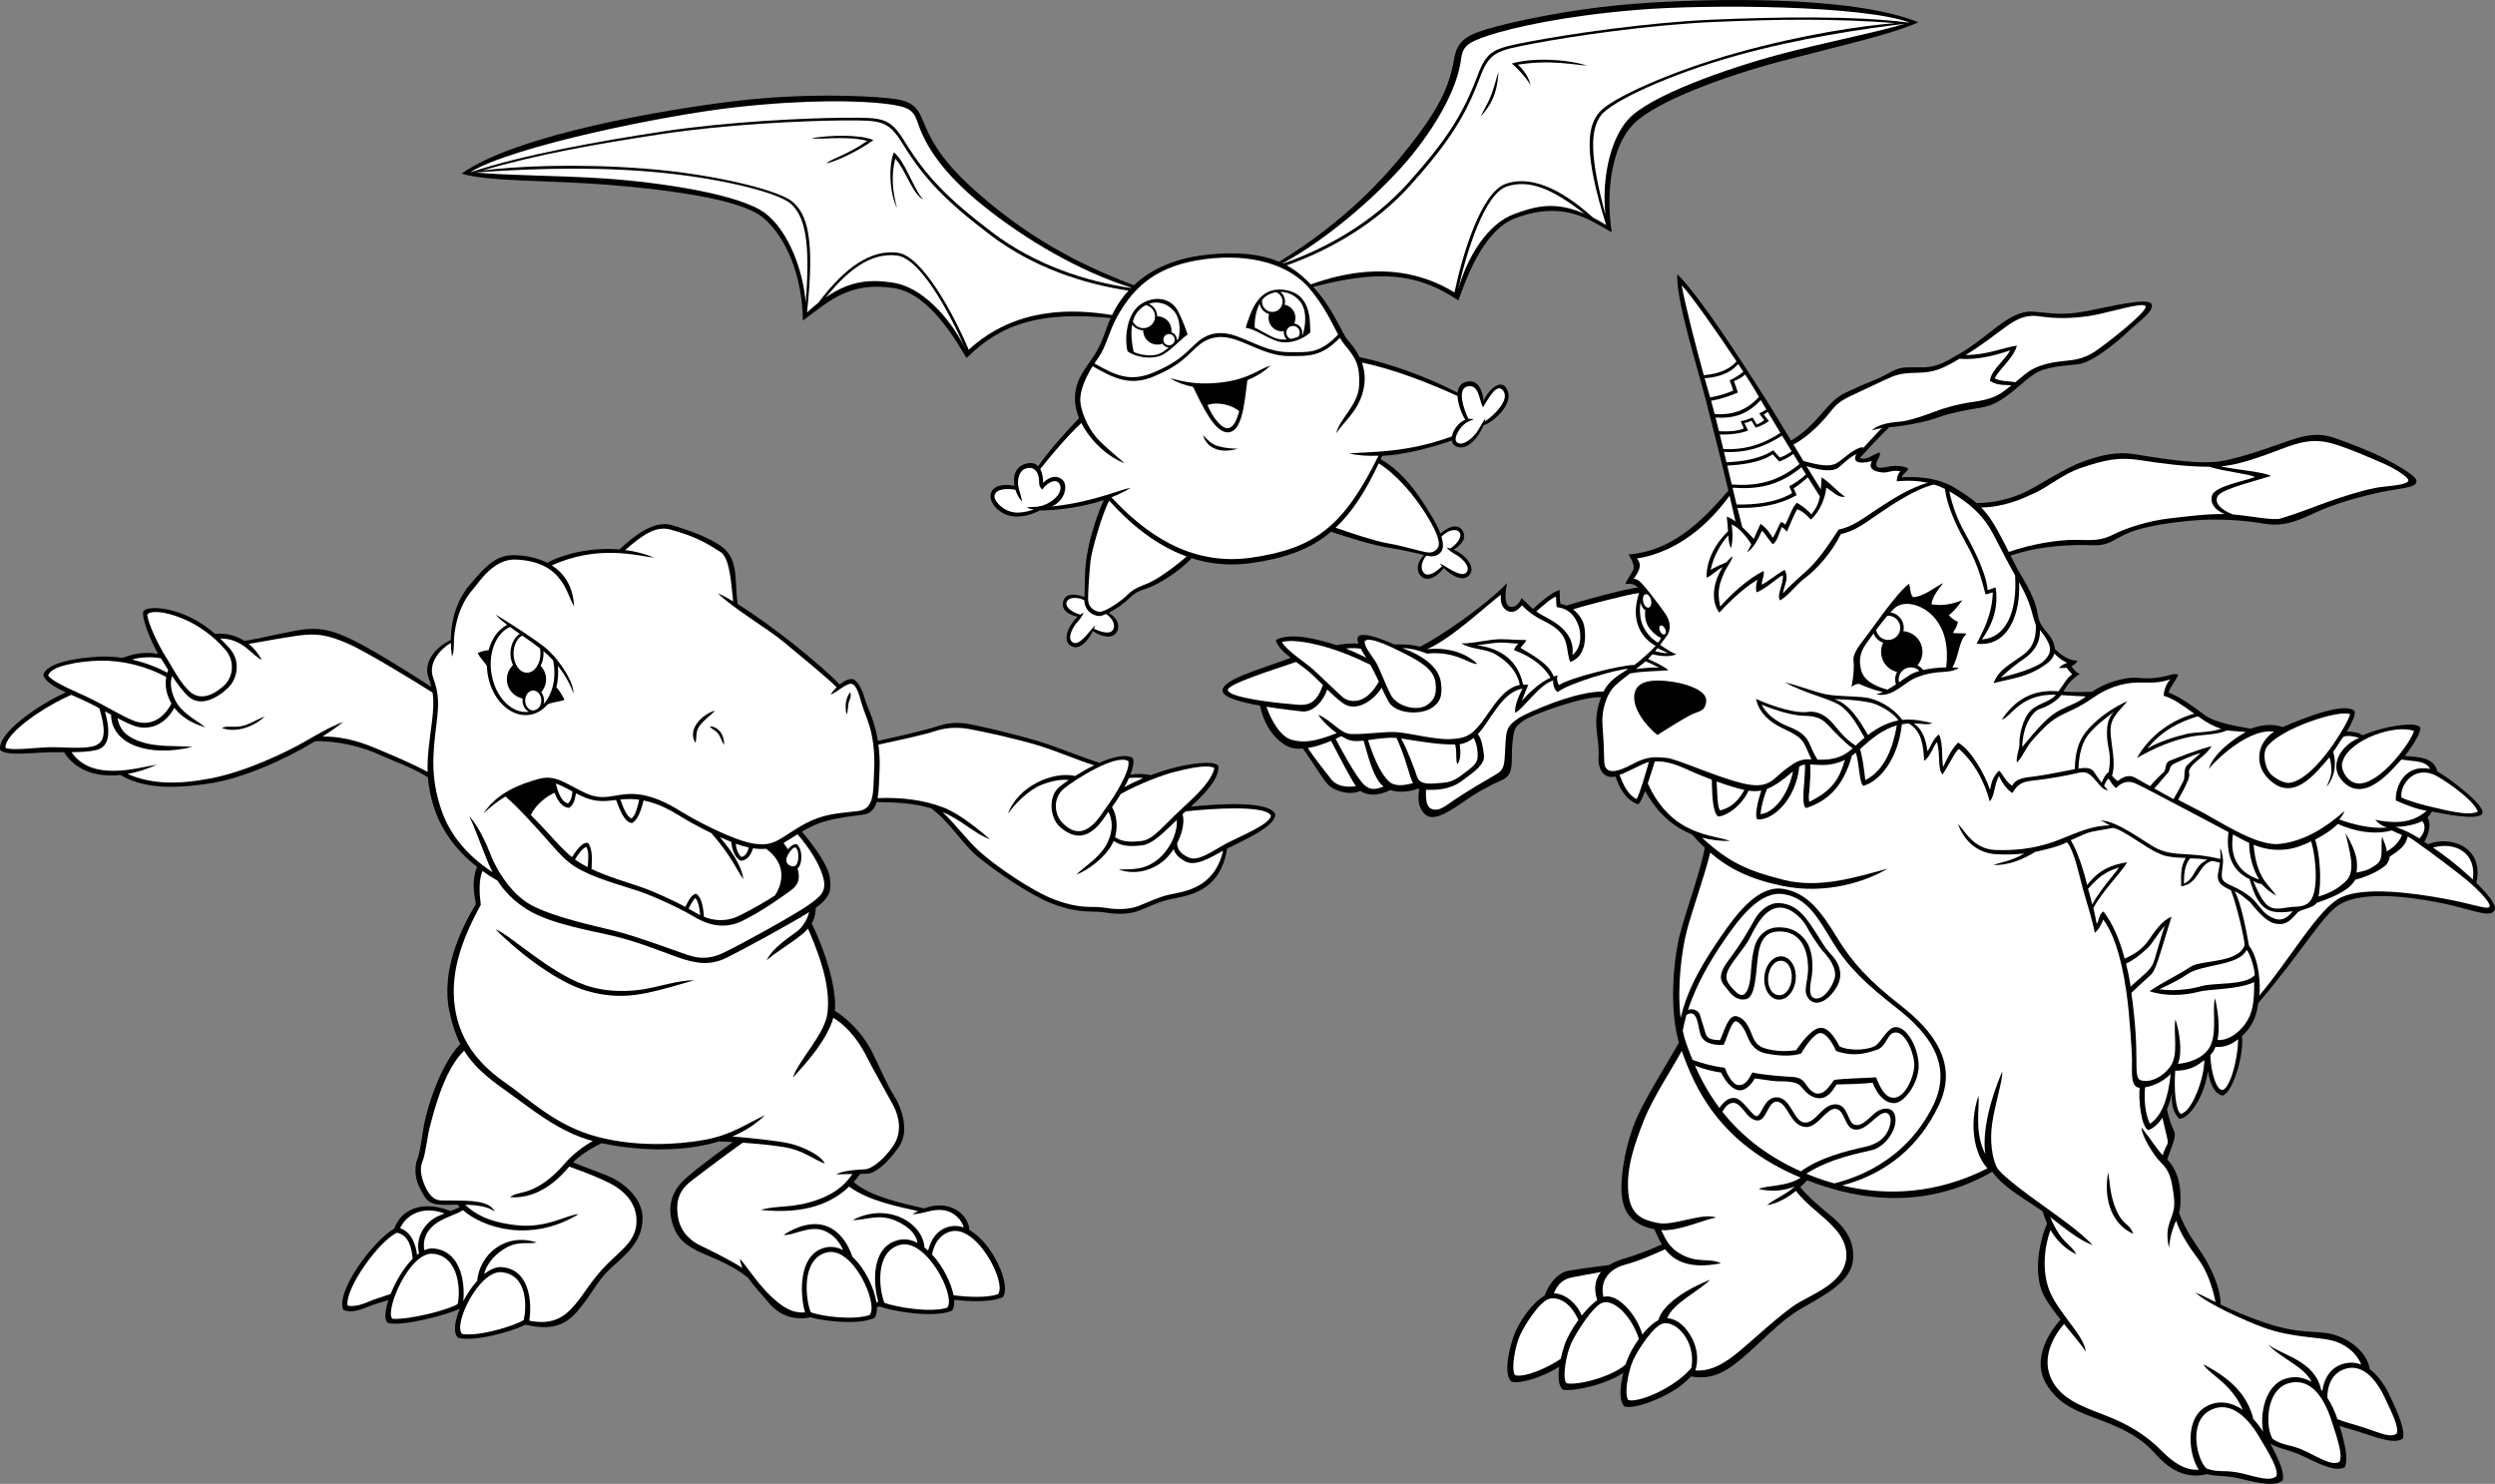 <?xml version="1.0" encoding="utf-8"?>
<!-- Generator: Adobe Illustrator 20.1.0, SVG Export Plug-In . SVG Version: 6.00 Build 0)  -->
<svg version="1.1" id="Layer_1" xmlns="http://www.w3.org/2000/svg" xmlns:xlink="http://www.w3.org/1999/xlink" x="0px" y="0px"
	 viewBox="0 0 642.716 382.251" style="enable-background:new 0 0 642.716 382.251;" xml:space="preserve">
<rect x="0" y="0" width="642.716" height="382.251" fill="#808080" stroke="none"/>
<g>
	<g>
		<path d="M113.171,171.586c-0.653,1.586,0.373,4.105,1.4,5.227
			c0.187-0.748-0.187-1.68-0.467-2.613C113.824,173.265,114.104,172.332,113.171,171.586z"/>
		<path d="M328.536,209.922c-0.93-3.658-14.444-2.932-21.77-2.1
			c4.654-4.322,7.336-7.649,7.07-10.57c-1.213-1.493-7.839-0.373-10.826,0.373
			c-1.551,0.389-3.911,1.056-6.589,2.063c-1.671-0.407-3.683-0.374-5.233-0.141
			c0.666-1.692,0.993-3.235,0.622-4.257c-1.794-1.156-5.134-0.309-8.556,1.207
			c-4.428-1.336-10.505-3.939-15.617-5.498c-5.506-1.682-14.467-3.828-18.014-4.48
			c-2.449-0.452-5.04-0.467-8.119,0.56c-2.951,0.983-10.093,2.649-15.366,3.773
			c-0.294-1.815-0.669-3.311-0.968-4.333c-0.654-2.24-1.866-4.667-2.427-6.628
			c-0.559-1.96-1.772-4.667-3.08-4.946c-0.781-0.168-2.095,0.369-3.366,1.384
			c-5.42-5.624-17.803-15.478-26.29-20.733c-0.786-5.536,0.324-11.174-3.664-14.438
			c-2.969-2.43-8.306-4.387-13.253-5.879c-4.752-1.435-10.191,3.16-13.508,6.253
			c-7.31-0.616-14.398,1.169-18.621,3.434c-3.293-1.676-6.951-1.985-9.031-1.94
			c-4.293,0.094-7,2.986-11.013,7.746c-3.164,3.753-4.754,8.84-4.786,14.117
			c-3.739,1.644-7.191,5.656-5.76,9.59c0.323,0.889,0.572,1.699,0.764,2.479
			c-7.966-5.194-16.919-10.554-20.738-12.325c-3.92-1.82-7.42-3.221-12.88-2.381
			c-4.883,0.752-11.102,2.395-14.566,2.835c-2.365-1.501-5.055-2.062-7.546-1.8
			c-2.479-2.139-5.332-3.977-8.688-5.234c-4.787-1.795-8.96-1.773-9.8-0.561
			c-0.52,1.907,2.181,8.16,3.839,10.984c-2.641-0.534-5.717-0.373-9.179,1.002
			c-2.015-0.298-4.02-0.412-5.954-0.32c-5.88,0.28-13.812,1.588-14.466,4.761
			c0.484,1.668,2.987,3.12,5.806,4.442c-6.852,3.045-17.801,10.523-16.913,14.877
			c1.866,1.587,8.4,0.653,12.32,0.561c1.285-0.031,2.7-0.021,4.137-0.021
			c2.48,4.062,7.518,6.621,14.528,5.861c5.725,3.412,13.304,3.721,23.428,2.094
			c7.945-1.277,18.314-5.682,26.727-10.795c6.122-0.149,12.38,1.588,16.207,3.328
			c3.781,1.719,8.659,3.369,12.833,5.949c0.196,2.633,0.728,5.404,1.82,8.518
			c1.975,5.625,5.783,10.62,10.84,14.6c-1.378,3.312-0.822,6.801-0.294,9.574
			c-4.013,6.532-8.96,17.266-6.86,27.485c0.699,3.397,1.63,6.157,2.844,8.532
			c-5.031,5.189-8.697,16.422-9.563,22.129c-0.793,5.227-1.073,6.44-1.54,7.652
			c-0.467,1.213-0.933,4.107,0.56,7.094c1.493,2.986,2.147,4.573,6.253,4.573
			c1.079,0,2.315-0.031,3.597-0.038c0.168,0.207,0.352,0.414,0.549,0.621
			c-0.801,0.42-1.55,0.713-2.391,1.03c-4.679-1.976-11.874-2.304-14.491,4.523
			c-5.348,3.008-15.172,16.197-13.118,20.931c2.613,1.12,5.693-0.653,7.653-1.306
			c1.523-0.508,2.875-0.902,3.972-1.229c-0.929,2.834-1.119,5.194-0.145,5.895
			c3.412,0.963,14.779-1.868,18.539-3.686c-1.369,3.291-1.77,6.356-0.433,7.513
			c4.354,1.109,13.698-1.606,17.335-3.362c5.145,1.127,9.465,1.076,13.278-3.357
			c4.013-4.668,5.04-7.748,8.4-10.921c3.36-3.173,8.587-6.813,8.493-13.253
			c-0.083-5.692-5.693-9.24-7.747-10.268c-1.875-0.938-7.015-2.73-10.168-4.029
			c1.575-1.609,4.05-3.344,7.346-4.941c7.144,1.523,19.585,2.832,30.277-0.473
			c1.203,0.05,2.393,0.109,3.561,0.178c-4.409,3.188-9.2,6.744-11.976,9.173
			c-2.987,2.613-4.946,6.16-3.827,10.919c1.12,4.762,3.64,6.348,6.44,7.842
			c2.5,1.332,8.712,3.266,13.272,7.051c1.497,2.141,3.55,4.266,5.301,6.389
			c2.858,3.465,6.761,4.594,10.739,3.772c3.814,1.068,12.466,2.006,16.509,0.174
			c0.485-0.598,0.679-1.572,0.635-2.763l0.761-0.227
			c0.006,0.014,0.012,0.031,0.017,0.044c2.96,1.181,14.091,3.081,18.566,1.055
			c0.489-0.603,0.653-1.589,0.557-2.794c4.369,0.523,9.73,0.6,12.511-0.66
			c2.276-2.804-2.381-13.842-8.586-17.314c-0.231-4.045-5.053-8.037-11.647-5.576
			c-6.734-1.477-14.216-3.305-18.181-6.785c0.621-0.686,1.186-1.387,1.703-2.094
			c0.749-0.016,1.414-0.033,1.897-0.057c1.867-0.094,5.04-2.52,8.12-7
			c3.08-4.48,0-11.2-1.4-13.254c-1.4-2.053-3.359-6.627-5.413-10.826
			c-1.915-3.916-5.292-8.076-9.75-10.89c0.65-5.894-2.898-16.446-5.955-22.478
			c0.683-1.17,1.026-2.475,1.038-4.051c4.144-2.94,4.004-4.98,3.606-7.895
			c-0.404-2.961-3.912-7.859-7.167-11.717c0.987-0.583,2.034-1.156,3.201-1.678
			c3.546-1.586,8.213-2.147,12.6-2.706c1.947-0.249,2.935-1.493,3.46-3.255
			c5.977,0.092,9.664,0.357,14.035,1.623c4.834,3.554,8.016,9.168,11.998,12.459
			c4.294,3.545,13.634,10.062,19.507,12.227c7.093,2.613,9.987,1.586,13.253,2.147
			c3.267,0.559,6.347,0.467,8.773-0.467c2.427-0.934,5.139-2.307,7.84-2.895
			c4.214-0.916,13.098-1.57,14.838-13.066C320.073,216.562,328.2,213.145,328.536,209.922z"/>
	</g>
	<path style="fill:#FFFFFF;" d="M46.624,159.172c4.394,1.723,8.348,4.674,11.363,8.119
		c2.652,3.031,2.061,7.113-0.209,9.241c-2.757,2.585-6.149,4.007-8.82,1.68
		c-2.671-2.325-4.976-7.094-6.44-9.333c-1.464-2.24-4.386-8.12-4.58-10.547
		C38.713,157.213,42.231,157.449,46.624,159.172z"/>
	<path style="fill:#FFFFFF;" d="M41.444,169.576c0.523,0.826,1.169,1.887,1.89,3.026
		c-0.095,0.226-0.176,0.458-0.251,0.695c-2.848-1.534-5.95-2.675-9.087-3.37
		C36.042,169.223,39.148,169.165,41.444,169.576z"/>
	<path style="fill:#FFFFFF;" d="M12.43,174.095c0.348-2.523,7.985-3.82,13.474-3.909
		c5.657-0.091,11.843,1.447,16.915,4.198c-0.377,2.147,0.013,4.603,1.351,6.847
		c-2.613,4.939-6.469,5.684-9.679,4.449c-2.929-1.127-6.717-3.499-10.547-5.414
		C20.114,178.351,14.051,176.064,12.43,174.095z"/>
	<path style="fill:#FFFFFF;" d="M12.651,192.492c-3.567,0.084-9.334,0.934-11.244,0.174
		c-0.23-3.977,10.719-11.009,16.952-13.668c1.643,0.734,3.3,1.432,4.652,2.107
		c0.858,0.43,1.725,0.888,2.587,1.353c1.871,6.285,1.477,9.109-1.841,9.847
		C20.781,192.967,16.217,192.407,12.651,192.492z"/>
	<path style="fill:#FFFFFF;" d="M97.491,193.053c-3.334-1.404-8.236-3.385-14.395-3.307
		c1.931-1.244,3.732-2.518,5.341-3.787c-3.827,1.494-6.066,2.894-10.173,5.227
		c-4.107,2.334-14.654,7.561-23.987,9.334c-8.937,1.697-15.476,1.42-21.424-1.144
		c2.346-0.428,4.889-1.207,7.61-2.402c-5.203,0.82-16.741,4.492-22.047-3.205
		c2.309-0.027,4.551-0.135,6.274-0.529c3.105-0.709,4.096-3.619,2.343-9.998
		c0.529,0.291,1.054,0.578,1.573,0.861c0.107,7.713,9.797,11.031,21.004,8.298
		c-4.76-0.374-9.24,0.186-13.813-1.493c-4.1-1.507-5.048-3.613-5.537-5.916
		c1.566,0.824,3.038,1.542,4.323,1.995c3.029,1.069,7.499,0.511,10.335-4.653
		c1.653,2.148,4.273,4,8.052,5.027c-2.894-2.147-6.347-3.827-7.934-7.188
		c-1.318-2.792-1.089-4.873-0.707-6.031c1.35,2.032,2.872,4.094,4.347,5.379
		c2.894,2.519,7,0.56,9.987-2.24c2.459-2.307,3.434-6.889,0.56-10.174
		c-0.788-0.9-1.621-1.779-2.503-2.621c5.914-0.025,8.017,4.255,10.716,5.516
		c-0.915-1.714-2.074-3.078-3.372-4.124c3.681-0.632,11.26-2.054,14.292-2.317
		c3.22-0.279,5.973-0.094,11.293,2.24c4.628,2.03,16.371,9.209,21.778,12.604
		c0.357,2.259,0.222,4.445-0.171,7.65c-0.561,4.568-1.239,8.543-1.1,12.805
		C106.309,196.75,100.756,194.427,97.491,193.053z"/>
	<path style="fill:#FFFFFF;" d="M213.178,260.812c-0.561,5.459-7.281,12.04-8.961,16.799
		c3.768-4.036,8.819-9.755,10.45-15.414c4.485,2.717,7.314,7.447,8.638,10.094
		c1.4,2.801,4.293,7.842,6.626,12.135c2.333,4.293,2.053,8.119,0,11.013
		c-2.053,2.894-5.133,5.694-7.188,5.788c-1.688,0.076-5.6,0.279-7.373,1.306
		c0.882-0.048,2.563-0.071,4.23-0.097c-1.238,1.697-3.29,4.588-8.991,6.629
		c-6.561,2.351-10.173,1.308-14.653,2.615c11.684,1.232,18.458-1.879,22.781-6.002
		c5.13,3.754,12.928,5.221,17.762,6.3c-0.472,0.241-0.951,0.511-1.437,0.821
		c2.988-0.094,5.134-1.493,8.121-1.027c2.714,0.425,4.651,2.62,5.054,4.418
		c-1.191-0.407-2.419-0.518-3.654-0.217c-3.127,0.764-4.758,3.25-5.494,6.168
		c-0.312-0.287-0.631-0.555-0.955-0.807c-0.314-6.072-9.215-11.852-18.472-7.043
		c3.36,0.094,6.627-1.773,11.107,0.188c4.007,1.754,5.25,3.879,5.6,5.711
		c-1.554-0.809-3.198-1.149-4.854-0.764c-7.265,1.689-6.573,11.402-5.267,15.914
		l-0.481,0.133c-0.572-3.701-2.938-8.714-6.175-11.706
		c-2.586-7.516-8.645-11.422-17.756-5.648c2.427,0.28,6.441-2.427,10.08-1.212
		c2.984,0.994,4.588,3.493,5.273,5.134c-1.453-0.753-3.014-1.047-4.619-0.655
		c-7.081,1.73-6.502,12.281-5.187,16.693c-3.439,0.264-5.839-1.387-8.813-4.186
		c-3.174-2.985-6.254-7.653-7.934-9.612c0.058,0.792,0.283,1.581,0.62,2.367
		c-3.292-2.148-8.56-4.701-10.887-5.82c-2.52-1.215-5.057-3.479-5.693-7.188
		c-0.561-3.267-0.281-6.533,3.173-9.24c3.067-2.404,10.548-7.973,13.492-10.037
		c5.231,0.367,9.733,0.887,12.173,1.451c3.641,0.84,6.907,3.267,8.961,3.92
		c-1.026-2.24-6-4.45-8.961-5.134c-3.271-0.755-10.003-1.434-14.858-1.835
		c3.102-1.322,5.977-3.107,8.419-5.492c-4.761,2.193-8.634,5.135-15.773,6.394
		c-7.141,1.261-17.324,1.776-27.16-0.747c-10.92-2.8-17.827-9.753-23.707-13.812
		c-5.88-4.061-11.853-9.893-13.253-19.6c-1.235-8.566,1.493-17.033,6.673-26.414
		c-0.399-3.059-0.532-6.357,0.414-8.721c1.232,0.887,2.527,1.716,3.883,2.481
		c1.741,2.695,4.141,5.289,7.742,7.5c6.16,3.78,16.8,5.46,22.54,6.859
		c5.74,1.399,10.92,3.5,15.96,5.32c5.04,1.82,8.681,2.239,12.881,0.14
		c3.947-1.975,15.678-8.272,21.145-11.697c-0.403,1.893-1.673,3.795-2.945,4.838
		c-1.54,1.26-6.44,4.199-7.98,7.56c2.38-2.101,6.02-4.2,8.82-6.44
		c0.708-0.564,1.317-1.133,1.828-1.721C212.523,249.18,213.725,255.471,213.178,260.812z"/>
	<path style="fill:#FFFFFF;" d="M221.157,208.919c-4.267,0.544-7.747,0.56-12.04,2.427
		c-3.466,1.507-6.327,3.865-8.96,5.227c-2.633,1.361-5.75,1.342-11.106-0.747
		c-5.357-2.089-10.727-5-13.814-6.906c-3.087-1.907-7.508-4.296-12.32-4.387
		c-4.812-0.091-7.329,2.078-12.413-0.374c-5.084-2.451-7.498-4.724-11.947-3.453
		c-4.449,1.272-10.547,3.453-14,8.867c1.838-1.798,3.727-3.234,5.645-4.395
		c3.443,2.891,8.319,8.471,10.129,10.461c1.867,2.053,4.782,5.771,7.84,7.652
		c4.854,2.988,11.667,4.668,16.333,6.254c4.667,1.588,11.386,4.855,14.001,6.44
		c2.612,1.587,7.373,3.921,12.786,1.214c5.414-2.707,9.988-6.066,12.32-7.746
		c1.502-1.082,2.803-2.518,1.828-5.738c0.689-0.568,0.931-1.701,0.972-2.477
		c0.07-1.33-0.14-2.847-1.144-3.756c-0.572-0.172-1.486,0.32-2.298,1.307
		c-0.339-0.525-0.711-1.074-1.124-1.655c1.175-0.669,2.346-1.438,3.603-2.219
		c2.33,2.683,5.277,6.774,6.469,10.617c1.261,4.06-0.419,5.32-3.779,7.7
		c-3.359,2.379-16.52,9.659-21.7,12.18c-5.18,2.52-8.54,0.84-11.759-0.279
		c-3.22-1.121-11.201-4.061-16.241-5.32c-5.04-1.26-15.82-3.5-21.7-6.721
		c-5.273-2.888-8.96-9.38-10.22-12.6c-0.891-2.277-2.94-7.28-5.6-10.221
		c1.12,2.381,2.52,6.16,4.34,10.781c0.475,1.205,1.009,2.428,1.645,3.645
		c-6.301-4.1-10.912-9.399-13.172-15.965c-2.94-8.541-2.22-14.738-1.26-22.563
		c0.606-4.946,0.606-7.466-0.887-11.573c-1.274-3.504,1.326-7.07,4.551-8.971
		c0.025,1.176,0.123,2.357,0.302,3.533c0.653-1.306,0.373-4.013,0.653-6.066
		c0.658-4.822,2.334-8.586,4.667-11.2c1.632-1.827,5.32-8.026,11.2-7.746
		c12.225,0.582,12.879,8.866,14.933,12.04c-0.298-5.406-2.753-8.635-5.742-10.541
		c11.956-5.408,21.872-2.516,26.461-1.965c-2.453-1.026-5.012-1.66-7.566-1.99
		c4.44-3.869,7.88-6.283,11.579-5.291c6.799,1.824,9.707,3.734,12.974,5.787
		c2.572,1.616,2.784,8.992,3.27,12.721c-1.474-0.875-2.806-1.59-3.923-2.081
		c3.547,3.64,12.973,9.239,16.894,12.507c3.775,3.145,11.442,9.406,13.672,11.699
		c-0.567,0.557-1.1,1.205-1.538,1.928c1.68-0.653,4.142-3.072,5.413-2.801
		c1.27,0.272,1.975,2.947,2.52,4.854c0.543,1.907,1.511,4.075,2.147,6.254
		c0.635,2.18,1.4,6.071,1.127,11.156C224.906,203.505,225.424,208.375,221.157,208.919z"/>
	<path style="fill:#FFFFFF;" d="M203.415,222.933c-0.889-0.444-1.228-1.461-0.317-2.955
		c0.665-1.09,1.351-1.799,1.868-1.645c0.723,0.723,0.723,1.705,0.672,2.688
		C205.586,222.004,205.276,223.864,203.415,222.933z"/>
	<path style="fill:#FFFFFF;" d="M181.352,236.178c-0.21-2.469-0.553-4.849-1.985-5.955
		c-1.292,0.193-2.048,1.88-2.817,3.404c-3.076-1.645-7.909-3.923-11.532-5.154
		c-3.599-1.225-8.439-2.623-12.634-4.602c0.139-2.381,0.277-5.387-0.946-6.738
		c-1.517-0.254-2.919,1.945-4.104,3.664c-2.21-1.804-4.233-4.093-5.626-5.625
		c-0.914-1.004-2.842-3.076-4.958-5.226c1.222-2.659,4.116-4.877,6.102-5.744
		c0.783,2.111,1.944,3.808,3.755,3.901c1.367-0.892,1.473-2.44,1.774-3.743
		c0.407,0.208,0.828,0.42,1.283,0.641c3.713,1.789,6.157,1.412,9.034,1.078
		c0.945,2.484,2.113,5.748,4.08,5.943c1.543-0.707,2.436-3.48,3.005-5.825
		c3.555,0.702,6.626,2.327,9.081,3.843c2.055,1.27,5.051,2.969,8.403,4.592
		c5.388,6.221,6.336,9.245,8.211,11.834c-0.409-3.596-3.321-7.619-6.043-10.82
		c0.976,0.441,1.969,0.865,2.969,1.266c0.092,1.556,0.736,4.049,2.444,4.842
		c1.858-0.186,2.674-1.797,3.129-3.23c1.236,0.183,2.358,0.215,3.374,0.119
		c5.398,3.957,4.295,8.941,2.278,12.037c-2.284,1.48-5.357,3.293-9.061,5.145
		C186.977,237.617,183.806,237.144,181.352,236.178z"/>
	<path style="fill:#FFFFFF;" d="M180.375,235.747c-0.719-0.343-1.364-0.708-1.917-1.044
		c-0.301-0.184-0.66-0.391-1.061-0.615c0.484-0.982,1.15-2.318,1.761-2.746
		C179.94,232.387,180.175,233.803,180.375,235.747z"/>
	<path style="fill:#FFFFFF;" d="M151.366,223.372c-0.702-0.358-1.383-0.733-2.029-1.13
		c-0.41-0.252-0.818-0.535-1.222-0.836c0.742-1.194,1.846-2.873,2.902-3.225
		C151.769,219.248,151.567,221.547,151.366,223.372z"/>
	<path style="fill:#FFFFFF;" d="M143.175,201.836c1.297,0.432,2.612,1.164,4.28,2.041
		c-0.09,1.069-0.205,2.182-1.128,3.105C144.943,206.652,143.931,204.955,143.175,201.836z"/>
	<path style="fill:#FFFFFF;" d="M159.802,205.959c0.85-0.082,1.749-0.139,2.742-0.121
		c0.725,0.015,1.432,0.077,2.124,0.172c-0.449,1.865-0.946,4.062-1.961,4.822
		C161.492,210.512,160.454,207.857,159.802,205.959z"/>
	<path style="fill:#FFFFFF;" d="M189.532,217.345c1.193,0.438,2.309,0.763,3.345,0.981
		c-0.369,1.573-0.968,2.199-1.891,2.445C190.106,220.008,189.624,218.603,189.532,217.345z"/>
	<path style="fill:#FFFFFF;" d="M301.167,230.478c-2.7,0.588-5.412,1.96-7.839,2.894
		c-2.427,0.934-5.507,1.027-8.773,0.466c-3.267-0.559-5.694,0.562-12.788-2.053
		c-5.872-2.163-15.511-8.846-19.624-12.6c-3.172-2.897-5.892-6.756-9.314-9.971
		c4.913,1.988,8.194,5.588,12.208,6.984c-2.427-2.054-7.558-6.447-11.853-8.12
		c-5.264-2.054-11.297-2.737-17.119-2.468c0.403-2.076,0.372-4.65,0.506-7.147
		c0.13-2.432-0.025-4.695-0.29-6.654c5.205-1.1,11.869-2.556,14.756-3.519
		c3.08-1.025,6.324-0.916,8.773-0.466c3.547,0.653,12.133,2.52,17.641,4.2
		c5.112,1.561,10.134,3.83,14.414,5.121c-1.861,0.91-3.364,1.781-4.918,2.766
		c-5.46-1.33-14.732,2.527-17.29,9.729c1.68-2.45,5.25-6.089,8.54-7.419
		c2.968-1.201,5.471-1.484,7.117-1.272c-0.995,0.668-1.814,1.27-2.357,1.714
		c-3.08,2.52-2.485,8.091,0.094,10.36c6.504,5.725,10.509-1.041,12.467-3.9
		c1.506,2.838,0.91,6.223-0.801,8.986c-1.897,3.064-5.459,5.25-7.419,7.141
		c2.73-0.84,7.98-4.689,9.59-8.61c2.013,1.362,4.201,1.483,7.164,1.144
		c2.779-0.316,5.09-2.73,9.076-6.533c0.278,2.569-1.176,6.879-4.55,9.87
		c-3.711,3.29-7.42,2.73-10.361,2.87c4.061,1.47,8.541,0.35,11.69-2.381
		c0.862-0.746,1.699-1.75,2.436-2.881c0.423,1.439,1.512,2.342,2.814,3.092
		c2.674,1.537,6.305-0.689,9.918-2.662C312.784,228.906,305.145,229.613,301.167,230.478z"/>
	<path style="fill:#FFFFFF;" d="M312.819,197.838c-0.592,2.914-3.473,6.002-8.222,10.334
		c-4.968,4.533-7.449,8.121-10.5,8.47c-2.793,0.319-4.947,0.312-6.86-0.979
		c0.705-2.506,0.523-5.525-0.77-7.771c0.656-0.899,1.33-1.84,2.241-3.359
		c5.02-2.804,11.161-5.013,13.789-5.671C305.287,198.165,310.897,196.762,312.819,197.838z"/>
	<path style="fill:#FFFFFF;" d="M294.479,200.459c-1.577,0.659-3.217,1.43-4.838,2.326
		c0.423-0.773,0.823-1.562,1.169-2.336C292.009,200.298,293.339,200.267,294.479,200.459z"/>
	<path style="fill:#FFFFFF;" d="M290.667,196.062c0.617,2.524-3.973,9.689-5.6,11.829
		c-1.626,2.141-5.6,9.87-11.27,4.2c-2.381-2.38-2.545-6.648,0.28-8.959
		C276.903,200.821,287.434,194.107,290.667,196.062z"/>
	<path style="fill:#FFFFFF;" d="M315.798,217.342c-3.469,1.862-7.163,4.784-9.731,3.5
		c-1.522-0.762-2.76-1.674-2.848-3.613c1.293-2.496,2.002-5.33,1.422-7.496
		c0.252-0.234,0.512-0.474,0.773-0.713c6.622-0.762,20.844-1.68,22.004,1.141
		C326.927,212.512,319.265,215.48,315.798,217.342z"/>
	<path style="fill:#FFFFFF;" d="M114.489,312.587c-0.537,0.216-1.123,0.464-1.786,0.772
		c-2.531,1.174-5.835,4.629-4.771,9.509c-0.169,0.12-0.338,0.251-0.506,0.387
		c-0.273-2.477-1.331-5.808-4.351-6.868C104.422,313.336,108.455,310.373,114.489,312.587z"/>
	<path style="fill:#FFFFFF;" d="M96.464,334.732c-1.749,0.582-4.387,2.147-6.918,1.597
		c-0.736-4.397,8.042-16.607,12.704-18.771c3.197,0.609,3.84,4.247,4.055,6.711
		c-2.328,2.342-4.39,5.854-5.671,9.062C99.52,333.695,97.931,334.243,96.464,334.732z"/>
	<path style="fill:#FFFFFF;" d="M117.907,335.922c-2.526,1.568-12.577,4.131-16.846,3.797
		c-1.984-2.093,4.423-17.348,10.522-16.746C118.211,323.626,118.692,332.351,117.907,335.922z"/>
	<path style="fill:#FFFFFF;" d="M119.078,343.653c-2.547-2.2,4.329-16.503,10.147-15.921
		c6.739,0.674,6.441,8.912,5.693,12.32C132.507,341.548,123.53,344.346,119.078,343.653z"/>
	<path style="fill:#FFFFFF;" d="M145.651,299.545c-2.24,2.613-4.947,5.135-8.12,6.627
		c-2.95,1.389-4.667,1.027-6.16,2.24c7.904,0.504,13.08-5.354,15.256-7.884
		c4.503,1.542,8.71,3.366,10.55,4.313c3.08,1.588,6.487,4.504,6.767,8.984
		c0.345,5.516-3.547,7.839-7.373,11.666c-4.248,4.248-5.79,7.453-8.4,10.547
		c-2.424,2.872-5.462,5.474-11.835,4.174c0.71-4.166,0.358-13.254-7.111-13.787
		c-1.465-0.105-3.008,0.603-4.482,1.791c0.613-2.884,3.257-5.613,6.068-7.018
		c2.987-1.494,5.227-0.654,7.467-1.12c-7.961-2.624-14.695,2.907-15.355,9.88
		c-1.366,1.516-2.603,3.365-3.576,5.246c0.484-4.652-0.528-12.884-7.621-13.594
		c-0.795-0.079-1.603,0.096-2.406,0.455c-0.559-2.956,0.821-5.565,3.478-7.214
		c2.416-1.5,4.681-1.964,6.468-3.108c5.255,4.605,17.461,8.475,29.745,1.055
		c-2.8,0-8.137,3.788-16.24,2.8c-7.2-0.878-10.434-2.913-12.968-5.249
		c3.014,0.074,6.003,0.434,7.648,1.796c-1.026-2.239-4.106-2.52-5.693-2.707
		c-1.587-0.187-6.673-0.187-7.98-0.187c-1.307,0-2.94-0.56-4.34-3.826
		c-1.135-2.648-1.307-4.573-0.56-6.347c0.747-1.773,1.252-6.616,1.867-8.867
		c0.809-2.969,3.528-14.607,8.822-19.539c2.387,3.847,5.684,6.696,10.17,9.88
		c7.362,5.219,13.963,10.943,22.971,13.394C150.486,295.142,147.539,297.342,145.651,299.545z"/>
	<path style="fill:#FFFFFF;" d="M224.051,338.746c-4.264,1.458-12.559,0.341-15.193-0.711
		c-1.332-3.223-2.569-13.498,3.941-15.363C219.571,320.732,226.378,335.785,224.051,338.746z"
		/>
	<path style="fill:#FFFFFF;" d="M244.029,336.852c-4.263,1.46-13.567-0.192-16.202-1.243
		c-1.331-3.226-2.593-13.031,3.917-14.897C238.517,318.771,246.358,333.891,244.029,336.852z"/>
	<path style="fill:#FFFFFF;" d="M257.096,333.399c-2.762,0.945-7.649,0.781-11.464,0.261
		c-0.624-3.221-2.724-7.463-5.536-10.51c0.536-2.703,1.898-5.084,4.716-5.892
		C251.584,315.318,259.424,330.438,257.096,333.399z"/>
	<path d="M57.171,187.545c3.827,1.4,8.587-0.56,11.014-2.986
		c-2.147,0.841-4.014,2.146-6.067,2.52C60.064,187.453,58.291,186.891,57.171,187.545z"/>
	<path d="M184.104,183.064c-3.547,1.121-7.094,5.041-4.947,8.308
		c0.42-1.399-0.095-2.917,1.121-4.48C181.747,185.002,183.544,184,184.104,183.064z"/>
	<path d="M182.867,187.102c1.961,0.069,3.78,1.89,3.641,4.829
		c-0.7-1.119-0.91-2.31-1.68-3.149C184.057,187.941,183.217,187.803,182.867,187.102z"/>
	<path d="M219.01,178.305c-1.213,1.586-1.4,3.64-0.933,5.786
		c0.466-1.213,0.299-2.176,0.56-3.173C218.828,180.187,219.407,179.611,219.01,178.305z"/>
	<path d="M143.308,177.027c0.454-1.688,0.603-3.561,0.388-5.51
		c1.77,2.207,3.168,4.648,4.031,7.115c0.07-3.221-4.13-9.451-7.84-12.25
		c-3.71-2.801-9.38-6.371-12.18-8.051c0.645,0.802,1.688,1.695,2.93,2.637
		c-2.285,1.168-3.991,3.553-4.76,6.523c-0.66,0.033-1.661,0.227-2.791,0.711
		c0.28,0.979,1.785,2.344,2.345,3.393c0.019,0.662,0.076,1.332,0.182,2.012
		c1.029,6.59,5.892,11.305,10.861,10.527c1.784-0.277,3.334-1.234,4.547-2.641
		c1.21-0.695,3.542-0.727,4.395-1.252C144.892,179.191,144.028,177.762,143.308,177.027z"/>
	<path style="fill:#FFFFFF;" d="M139.222,168.342c0,2.734-1.551,4.949-3.464,4.949
		c-1.914,0-3.465-2.215-3.465-4.949c0-2.106,0.923-3.902,2.222-4.617
		c1.594,1.1,3.203,2.209,4.575,3.273C139.174,167.426,139.222,167.876,139.222,168.342z"/>
	<path style="fill:#FFFFFF;" d="M138.604,182.51c-0.314,0.194-0.645,0.351-0.985,0.484
		c-0.083,0.014-0.165,0.031-0.252,0.031c-1.148,0-2.079-1.152-2.079-2.572
		c0-1.422,0.931-2.574,2.079-2.574c1.148,0,2.079,1.152,2.079,2.574
		C139.446,181.298,139.113,182.041,138.604,182.51z"/>
	<path style="fill:#FFFFFF;" d="M126.592,173.454c-0.846-5.423,1.238-10.367,4.773-11.944
		c0.794,0.582,1.647,1.179,2.518,1.78c-1.409,0.921-2.382,2.829-2.382,5.052
		c0,1.1,0.241,2.121,0.651,2.988c-0.972,0.921-1.583,2.218-1.583,3.662
		c0,2.451,1.749,4.49,4.066,4.947c-0.024,0.168-0.04,0.338-0.04,0.514
		c0,1.303,0.689,2.422,1.674,2.907C131.869,183.984,127.548,179.574,126.592,173.454z"/>
	<path style="fill:#FFFFFF;" d="M140.027,181.342c0.072-0.283,0.113-0.58,0.113-0.889
		c0-0.824-0.277-1.572-0.729-2.137c0.779-0.889,1.255-2.05,1.255-3.324
		c0-1.348-0.532-2.566-1.392-3.473c0.467-0.904,0.74-1.998,0.74-3.178
		c0-0.211-0.013-0.418-0.03-0.623c0.879,0.738,1.713,1.537,2.492,2.383
		c0.06,0.279,0.112,0.562,0.157,0.85C143.288,175.144,142.19,179.053,140.027,181.342z"/>
	<path d="M127.637,239.391c6.72,6.72,16.24,13.72,23.38,15.82
		c7.14,2.101,12.18,1.261,15.68,0.559c3.5-0.699,8.68-2.239,12.04-3.219
		c-3.5-0.141-9.24,1.68-12.6,2.238c-3.36,0.562-9.309,1.062-15.26-0.979
		C141.497,250.592,131.417,240.791,127.637,239.391z"/>
</g>
<g>
	<g>
		<path d="M421.81,0.917c-17.758,1.335-32.951,4.848-38.744,6.577
			c-5.795,1.73-7.77,3.386-8.52,7.86c-1.248,7.436-4.328,13.362-12.354,23.426
			c-5.195,6.516-15.402,18.094-32.674,28.652c-4.25-1.791-10.189-2.767-19.115-1.749
			c-8.915,1.018-14.65,4.362-18.327,7.801c-16-6.082-27.017-12.817-37.16-21.186
			c-11.614-9.584-14.688-15.157-17.158-21.214c-1.714-4.201-3.363-5.258-9.382-5.84
			c-6.02-0.583-21.345-1.316-39.026,0.791c-17.439,2.078-56.276,8.563-70.448,18.69
			c6.922,2.111,22.334,1.679,37.094,2.836c14.759,1.158,34.684,3.54,40.614,8.538
			c5.929,4.996,10.055,14.953,10.221,26.484c6.921-5.188,12.169-10.146,23.557-8.348
			c9.363,1.478,16.298,14.327,18.598,17.991c9.203-9.201,19.617-12.002,37.123-10.306
			c-1.402,3.126-2.015,6.182-4.207,9.571c-2.282,3.528-5.293,6.542-4.963,11.953
			c0.086,1.394,0.452,2.832,1.038,4.253c-3.422,3.536-8.32,9.042-10.526,12.428
			c-0.598-0.635-1.457-0.998-2.674-0.788c-3.1,0.54-3.948,3.187-3.463,5.809
			c-2.038-0.456-5.099-0.353-5.929,1.587c-0.898,2.095,1.046,4.758,3.809,5.851
			c2.374,0.939,5.664,0.493,8.625-1.084c4.815-0.032,11.019-0.863,16.513-2.681
			c-2.468,5.457-4.1,11.91-4.562,15.765c-0.443,3.707-0.302,7.514-0.392,9.251
			c-1.977-0.827-4.682-1.163-5.389,0.787c-0.724,2,0.478,3.543,3.625,4.268
			c-2.4,2.166-3.96,5.912-1.909,7.377c2.099,1.502,4.425-0.896,5.823-3.703
			c2.564,1.691,4.801,1.844,5.882,0.623c1.208-1.367,0.803-3.895-1.864-5.305
			c1.837-0.871,3.968-2.411,5.627-4.004c1.688-1.623,2.652-1.716,4.811-2.509
			c2.046-0.752,7.454-3.754,10.982-7.581c4.683,1.497,9.812,2.062,15.396,1.26
			c8.615-1.24,15.076-3.462,20.518-8.062c4.438,1.497,10.984,3.495,14.873,4.105
			c3.492,0.548,6.605,1.302,7.998,1.621c0.312,0.071,0.678,0.179,1.07,0.284
			c-2.291,2.238-1.885,4.888-0.254,5.82c1.418,0.811,3.484-0.056,5.367-2.484
			c2.228,2.207,5.203,3.73,6.707,1.633c1.471-2.048-1.215-5.092-4.184-6.371
			c2.748-1.698,3.387-3.547,2.059-5.206c-1.326-1.655-3.857-0.379-5.461,1.081
			c-0.574-1.554-1.451-3.19-2.305-4.575c-1.877-3.042-6.342-10.862-13.092-14.595
			c0.129-0.283,0.258-0.572,0.389-0.86c6.393-0.365,13.035-2.245,17.932-3.958
			c0.102,0.682,0.475,1.244,1.201,1.55c2.893,1.214,5.826-2.588,6.986-5.472
			c1.346-0.459,2.99-1.618,4.477-3.289c1.576-1.773,2.822-4.293,1.25-6.473
			c-1.572-2.18-4.701,0.976-5.697,3.406c-0.295-2.371-1.357-5.961-4.865-4.713
			c-1.195,0.425-1.73,1.435-1.85,2.681c-7.324-3.834-16.9-7.393-25.264-9.192
			c-1.047-2.139-2.451-3.69-3.19-4.574c-1.404-1.677-3.645-8.054-8.742-13.504
			c16.773-4.322,26.566-3.776,37.385,3.495c1.553-4.04,5.969-17.995,14.787-21.236
			c12.875-4.73,19.33,0.844,24.723,3.658c-1.666-11.11,0.219-22.47,5.699-27.955
			c5.812-5.816,23.73-12.346,37.824-16.053c15.588-4.099,28.309-6.876,35.473-10.07
			C476.732-1.325,439.323-0.402,421.81,0.917z"/>
	</g>
	<path style="fill:#FFFFFF;" d="M189.565,27.621c18.723-2.079,31.981-1.682,38.539-0.894
		c6.558,0.789,7.267,1.826,8.406,5.146c1.809,5.269,5.857,12.38,16.834,21.177
		c10.79,8.647,24.677,16.864,38.099,21.049c-0.031,0.032-0.064,0.063-0.096,0.096
		c-11.517-1.664-24.691-5.925-35.788-14.362c-11.337-8.62-16.886-14.265-22.489-23.349
		c-3.846-6.237-5.528-6.203-15.374-6.153c-9.846,0.05-30.233,0.992-46.838,3.514
		c-16.323,2.478-36.414,6.075-49.48,10.477c-0.05-0.006-0.103-0.011-0.152-0.016
		C131.964,37.754,170.842,29.699,189.565,27.621z"/>
	<path style="fill:#FFFFFF;" d="M197.11,54.916c-6.504-4.909-27.125-7.961-41.209-8.925
		c-11.766-0.805-25.124-0.746-33.498-1.562c10.859-0.766,27.152-1.616,44.009-0.301
		c17.763,1.385,34.222,5.359,37.512,8.539c3.125,3.022,4.994,8.713,3.615,25.263
		C206.912,69.665,203.082,59.424,197.11,54.916z"/>
	<path style="fill:#FFFFFF;" d="M230.188,72.846c-5.628-0.886-11.045-0.756-17.457,3.777
		c6.658-8.282,12.405-11.491,18.296-10.809c5.978,0.693,13.386,14.346,17.526,23.75
		C244.553,81.666,237.486,73.995,230.188,72.846z"/>
	<path style="fill:#FFFFFF;" d="M249.541,90.095c-3.976-9.375-11.993-24.184-18.29-24.982
		c-6.749-0.857-13.396,3.474-20.434,12.875c-0.958,0.74-1.936,1.575-2.933,2.514
		c2.126-19.473-0.066-25.507-3.831-28.606c-3.532-2.907-20.139-7.069-37.9-8.455
		c-17.764-1.385-34.034-0.59-41.873,0.498c13.876-4.142,29.523-6.88,46.127-9.401
		c16.605-2.522,36.992-3.465,46.839-3.515c9.846-0.049,11.528-0.083,15.374,6.154
		c5.603,9.084,11.152,14.729,22.489,23.35c11.037,8.392,24.132,12.651,35.604,14.335
		c-2.289,2.493-3.565,4.879-4.25,6.3C276.363,79.503,261.593,79.034,249.541,90.095z"/>
	<path style="fill:#FFFFFF;" d="M282.852,92.275c2.059-2.824,2.753-6.683,4.814-10.481
		c4.648-8.563,11.032-13.515,22.744-15.041c11.711-1.527,21.61,1.374,26.774,7.412
		c3.977,4.648,5.9,9.013,7.523,12.027c-4.877,5.084-7.746,4.512-12.721,4.517
		c-5.057,0.005-8.996-2.528-13.527-4.129c-4.529-1.602-7.737-0.61-10.499,1.992
		c-2.762,2.601-4.5,4.713-10.755,7.364c-6.1,2.583-9.853,0.779-15.283-2.317
		C282.242,93.136,282.554,92.683,282.852,92.275z"/>
	<path style="fill:#FFFFFF;" d="M259.543,131.513c-1.417-0.576-3.748-2.552-3.307-4.021
		c0.468-1.56,3.081-1.734,5.333-1.322c0.358,1.131,0.952,2.203,1.703,3.036
		c-0.068-0.706-0.361-1.715-0.856-3.482c-0.496-1.764-0.071-4.723,2.222-5.14
		c2.293-0.418,2.891,1.728,2.996,2.82c0.106,1.09-0.152,1.763,0.846,2.704
		c1.199-1.672,3.346-2.918,4.311-1.651c0.967,1.267,0.196,3.352-2.311,4.891
		c-2.507,1.54-4.04,1.106-6.024,1.364c0.607,0.288,1.232,0.458,1.862,0.537
		C262.535,132.507,260.825,132.034,259.543,131.513z"/>
	<path style="fill:#FFFFFF;" d="M296.053,150.097c-2.333,1.005-3.942,1.452-5.535,3.065
		c-1.593,1.613-4.158,3.222-5.364,3.827c-1.204,0.602-2.053,0.878-3.188,0.212
		c-1.134-0.668-1.699-1.489-1.675-3.241c0.023-1.752,0.317-6.737,0.633-9.49
		c0.302-2.636,2.898-11.904,4.809-15.499c5.334,5.934,11.962,11.483,19.925,14.37
		C302.83,145.891,298.255,149.15,296.053,150.097z"/>
	<path style="fill:#FFFFFF;" d="M350.12,99.252c-0.188,5.073-5.088,8.661-5.897,12.336
		c2.203-3.325,6.215-6.048,7.178-12.169c0.358-2.283,0.039-4.296-0.576-6.011
		c8.422,1.7,17.783,5.486,24.635,8.597c0.078,2.087,1.049,4.569,1.992,6.125
		c-1.691,0.674-3.131,2.607-3.441,4.297c-11.66,4.263-20.568,3.902-26.461,4.378
		c2.369,0.578,4.932,0.678,7.559,0.589c-8.93,18.122-16.332,23.896-32.729,26.257
		c-16.047,2.311-27.72-6.599-36.081-15.543c1.81-0.703,3.515-1.52,5.012-2.468
		c-2.929,0.534-10.235,3.824-20.382,4.825c3.45-1.48,4.116-5.282,2.967-6.632
		c-1.17-1.378-3.25-1.434-5.194,0.569c0.043-0.95-0.108-2.444-0.741-3.574
		c2.58-3.282,7.16-8.715,10.6-11.86c2.284,4.505,6.645,8.64,11.1,10.352
		c-2.132-1.932-4.13-3.487-6.386-5.699c-2.257-2.211-4.575-6.394-4.96-10.018
		c-0.303-2.849,1.404-6.471,3.147-9.263c5.526,3.155,9.689,5.212,15.844,2.607
		c6.256-2.649,7.995-4.763,10.756-7.365c2.762-2.601,5.97-3.594,10.499-1.991
		c4.529,1.6,8.471,4.133,13.525,4.128c4.943-0.004,8.244,0.286,13.082-4.702
		c0.404,0.704,0.801,1.313,1.219,1.806C349.413,92.415,350.308,94.178,350.12,99.252z"/>
	<path style="fill:#FFFFFF;" d="M363.851,39.785c7.895-9.81,11.68-18.504,12.442-24.021
		c0.478-3.477,0.975-4.631,7.258-6.667c6.281-2.037,19.219-4.978,37.99-6.543
		c18.773-1.565,58.475-1.145,70.273,3.217c-0.049,0.015-0.1,0.031-0.146,0.046
		c-13.67-1.806-34.076-1.467-50.57-0.756c-16.779,0.723-36.969,3.722-46.641,5.569
		c-9.672,1.847-11.326,2.137-13.9,8.998c-3.75,9.993-8.109,16.601-17.572,27.241
		c-9.295,10.449-21.447,17.174-32.455,21.018c-0.039-0.018-0.078-0.036-0.117-0.054
		C342.814,61.143,356.724,48.638,363.851,39.785z"/>
	<path style="fill:#FFFFFF;" d="M286.689,162.284c-0.763,1.238-3.232,0.502-4.88-0.319
		c0.125-0.281,0.24-0.563,0.345-0.845c-1.052,0.686-3.896,5.435-5.746,4.399
		c-1.85-1.036,0.302-4.405,0.919-5.048c0.618-0.643,1.57-1.853,1.784-2.652
		c-0.275,0.146-0.548,0.319-0.814,0.514c-2.27-0.619-3.889-1.976-3.575-3.149
		c0.308-1.148,2.284-1.65,4.608-0.576c-0.004,1.391,0.746,2.945,2.152,3.614
		c1.376,0.654,1.978,0.594,3.439-0.053C286.686,159.305,287.433,161.081,286.689,162.284z"/>
	<path style="fill:#FFFFFF;" d="M371.312,138.228c1.893-1.893,4.012-2.087,4.688-1.075
		c0.676,1.011-0.42,2.816-2.369,4.131c-0.314-0.098-0.629-0.173-0.936-0.224
		c0.459,0.687,1.75,1.527,2.543,1.937c0.793,0.41,3.914,2.907,2.492,4.482
		c-1.416,1.576-5.637-2.002-6.854-2.313c0.189,0.231,0.389,0.461,0.598,0.687
		c-1.295,1.309-3.395,2.8-4.518,1.873c-1.121-0.923-0.945-2.919,0.453-4.59
		c1.252,0.273,2.689,0.341,3.74-0.887C371.907,141.364,371.818,139.878,371.312,138.228z"/>
	<path style="fill:#FFFFFF;" d="M367.888,133.364c2.422,4.08,3.42,6.814,2.307,8.024
		c-1.115,1.21-2.07,1.092-4.328,0.533c-2.256-0.559-5.654-1.524-8.621-2.014
		c-2.82-0.465-9.748-2.734-13.19-3.966c4.088-3.824,7.617-9.137,11.105-16.572
		C359.515,122.034,364.443,127.562,367.888,133.364z"/>
	<path style="fill:#FFFFFF;" d="M377.944,99.561c3.162-0.823,3.113,3.943,4.092,5.337
		c1.186-1.799,3.502-6.626,5.23-4.202c1.66,2.333-2.342,6.297-4.771,7.895
		c0.07-0.251,0.123-0.49,0.156-0.707c-0.723,0.589-1.383,2.468-2.598,3.948
		c-0.609,0.741-2.82,2.995-4.441,2.311c-1.623-0.685,0.227-3.652,1.359-4.669
		c1.133-1.017,2.1-1.196,2.648-1.423c-0.44-0.162-0.885-0.2-1.326-0.145
		C377.095,105.615,375.296,100.251,377.944,99.561z"/>
	<path style="fill:#FFFFFF;" d="M337.685,73.267c-1.629-1.672-3.549-3.452-6.238-4.909
		c10.918-3.864,22.916-10.559,32.113-20.898c9.465-10.641,13.822-17.248,17.572-27.242
		c2.574-6.861,4.229-7.151,13.9-8.999c9.672-1.847,29.859-4.845,46.641-5.567
		c16.781-0.725,31.01-0.887,46.496,0.288c-8.869,0.765-23.445,2.851-40.609,7.629
		c-17.16,4.778-32.705,11.849-35.615,15.383c-3.098,3.765-4.033,10.32,1.801,29.019
		c-1.158-0.729-2.279-1.361-3.363-1.902c-8.715-7.871-16.41-10.882-22.529-8.701
		c-6.291,2.244-11.08,18.001-13.176,27.966C360.648,66.756,346.218,70.2,337.685,73.267z"/>
	<path style="fill:#FFFFFF;" d="M390.097,55.121c-6.939,2.533-12.113,11.051-14.518,19.573
		c2.254-10.027,6.895-24.85,12.627-26.68c5.65-1.804,11.424,0.42,19.947,7.047
		C400.503,51.7,395.448,53.168,390.097,55.121z"/>
	<path style="fill:#FFFFFF;" d="M458.112,14.099c-13.637,3.656-33.285,10.622-38.723,16.691
		c-4.992,5.573-6.779,16.356-5.803,24.586c-4.244-15.552-3.801-21.916-1.315-25.482
		c2.615-3.754,18.002-10.822,35.166-15.601c16.289-4.535,32.439-6.839,43.242-8.177
		C482.62,8.531,469.503,11.045,458.112,14.099z"/>
	<path d="M386.019,18.48c-0.301,3.918-0.832,7.469-4.615,11.531
		c1.02-2.105,1.924-3.412,2.748-5.555C384.939,22.408,385.56,19.788,386.019,18.48z"/>
	<path d="M408.804,16.882c-5.549-1.73-14.135-2.061-19.363-0.517
		c1.121,0.863,3.797,3.714,4.818,5.559c-0.328-2.042-2.221-4.454-3.27-5.259
		C399.573,15.268,406.007,16.8,408.804,16.882z"/>
	<g>
		<path d="M328.304,87.638c2.891,1.228,6.703,0.321,9.254-2.029
			c-0.193-2.922,0.342-9.933-6.637-10.919c-6.982-0.986-8.732,5.814-10.031,9.736
			C323.068,84.763,325.413,86.409,328.304,87.638z"/>
		<path style="fill:#FFFFFF;" d="M328.661,87.145c-1.709-0.568-3.809-2.002-5.439-2.757
			c-0.086-1.42,0.174-4.129,1.277-6.177c0.199,1.29,1.152,2.35,2.426,2.676
			c-0.074,0.245-0.125,0.5-0.143,0.766c-0.127,1.91,1.316,3.563,3.229,3.691
			c0.252,0.016,0.498,0.003,0.738-0.033c-0.012,0.075-0.02,0.149-0.025,0.228
			c-0.051,0.746,0.252,1.435,0.766,1.905C330.415,87.526,329.444,87.405,328.661,87.145z"/>
		<path style="fill:#FFFFFF;" d="M334.491,86.707c-0.686,0.286-1.359,0.482-2.01,0.604
			c-0.695-0.262-1.172-0.951-1.121-1.731c0.064-0.954,0.889-1.677,1.846-1.613
			c0.955,0.064,1.678,0.89,1.613,1.846C334.798,86.148,334.675,86.454,334.491,86.707z"/>
		<path style="fill:#FFFFFF;" d="M334.802,77.536c2.217,2.605,1.33,7.135,0.777,8.65
			c-0.064,0.035-0.133,0.067-0.195,0.101c0.035-0.14,0.062-0.282,0.07-0.432
			c0.086-1.261-0.832-2.355-2.07-2.51c0.176-0.375,0.289-0.79,0.318-1.228
			c0.119-1.755-1.094-3.289-2.772-3.627c0.043-0.181,0.076-0.368,0.088-0.562
			c0.074-1.099-0.406-2.103-1.197-2.753C331.646,75.187,333.464,75.962,334.802,77.536z"/>
		<path style="fill:#FFFFFF;" d="M326.362,76.129c0.742-0.449,1.551-0.736,2.377-0.87
			c1.027,0.419,1.723,1.458,1.643,2.627c-0.098,1.457-1.357,2.56-2.814,2.462
			c-1.459-0.098-2.561-1.359-2.465-2.817c0.008-0.103,0.022-0.205,0.039-0.304
			C325.491,76.791,325.894,76.413,326.362,76.129z"/>
	</g>
	<g>
		<path d="M290.454,90.511c2.676,1.764,6.139,1.943,8.384,1.16
			c2.247-0.784,5.686-4.62,7.102-5.508c-0.378-0.996-0.993-3.017-2.39-5.826
			c-1.93-3.882-6.465-4.177-9.772-1.906C290.472,80.702,289.54,86.592,290.454,90.511z"/>
		<path style="fill:#FFFFFF;" d="M301.311,88.952c-0.8,0.096-1.524-0.477-1.618-1.279
			c-0.095-0.801,0.478-1.525,1.28-1.619c0.8-0.095,1.524,0.479,1.619,1.279
			c0.048,0.405-0.076,0.79-0.313,1.084c-0.09,0.085-0.181,0.17-0.271,0.254
			C301.808,88.82,301.575,88.923,301.311,88.952z"/>
		<path style="fill:#FFFFFF;" d="M302.421,80.145c2.031,2.36,1.401,6.396,1.155,7.073
			c-0.143,0.126-0.289,0.259-0.435,0.394c0.006-0.113,0.008-0.226-0.006-0.341
			c-0.094-0.805-0.656-1.44-1.383-1.673c0.039-0.29,0.043-0.589,0.008-0.893
			c-0.22-1.874-1.825-3.246-3.673-3.22c-0.001-0.124-0.009-0.248-0.022-0.374
			c-0.155-1.308-0.999-2.364-2.126-2.852C298.238,77.442,300.701,78.145,302.421,80.145z"/>
		<path style="fill:#FFFFFF;" d="M293.544,79.757c0.517-0.491,1.065-0.879,1.631-1.17
			c1.219,0.267,2.193,1.277,2.347,2.588c0.193,1.651-0.988,3.147-2.64,3.34
			c-1.311,0.154-2.52-0.56-3.061-1.685C292.133,81.656,292.673,80.586,293.544,79.757z"/>
		<path style="fill:#FFFFFF;" d="M291.648,83.607c0.646,0.895,1.691,1.461,2.843,1.473
			c-0.003,0.157,0.002,0.315,0.02,0.474c0.235,2.002,2.049,3.434,4.05,3.198
			c0.304-0.035,0.594-0.107,0.867-0.211c0.348,0.571,0.966,0.942,1.658,0.96
			c-1.032,0.892-2.121,1.661-3.254,1.898c-2.092,0.439-4.696-0.165-5.804-0.749
			C291.605,88.761,291.211,86.037,291.648,83.607z"/>
	</g>
	<g>
		<path d="M327.323,94.176c-3.027,0.869-5.496,3.466-12.605,4.335
			c-7.781,0.951-11.752-0.899-13.321-1.038c1.957,1.062,3.757,1.801,5.919,2.159
			c2.279,4.615,5.536,11.902,9.042,11.747c3.559-0.158,4.189-7.039,4.965-13.458
			C324.05,96.821,325.982,95.418,327.323,94.176z"/>
		<path style="fill:#FFFFFF;" d="M316.417,110.303c-1.53,0.279-3.866-2.411-5.377-5.958
			c2.564-0.962,6.349-0.034,8.191,1.602C318.644,107.883,317.944,110.025,316.417,110.303z"/>
	</g>
	<path d="M309.892,112.103c1.055,3.527,4.66,4.788,8.992,3.469
		c-1.303,0.015-3.051-0.084-4.981-0.609C311.971,114.437,311.152,113.366,309.892,112.103z"/>
	<path d="M209.099,35.574c1.511,0.534,9.204-0.721,14.303,0.727
		c-5.557,3.845-8.944,4.39-10.557,5.811c3.334-0.713,9.524-4.037,12.148-6.041
		C221.348,34.577,213.887,34.816,209.099,35.574z"/>
	<path d="M230.26,39.252c-1.338,3.241-1.232,10.327,0.808,14.309
		c-1.211-4.451-1.507-8.505-0.455-12.69c2.477,2.481,4.383,9.1,7.248,10.572
		C235.375,48.865,233.201,41.494,230.26,39.252z"/>
</g>
<g>
	<g>
		<path d="M581.694,258.439c11.659-13.564,16.839-23.362,21.567-25.771
			c6.032-3.073,17.131-1.711,25.201-0.124c8.075,1.591,12.635,3.972,14.049,2.127
			c0.972-1.268-1.691-4.4-4.59-7.217c2.131-9.604-7.206-12.271-12.423-9.956
			c-0.33-0.216-0.668-0.433-1.012-0.65c0.97-1.485,1.97-4.38,0.85-6.254
			c0.391-0.386,0.881-1.155,1.132-1.536c3.159,0.602,12.034,2.467,12.974,0.48
			c0.938-1.987-8.71-9.267-11.572-10.796c-0.896-3.756-4.995-3.746-8.401-3.973
			c2.375-3.023,4.5-6.68,3.896-7.455c-1.214-1.557-9.746-0.131-14.668,2.092
			c-1.318-0.73-2.432-0.955-4.137-0.957c1.168-2.027,2.196-4.102,2.043-5.221
			c-2.313-2.473-12.527,1.421-18.548,4.075c-2.229-0.813-5.032-0.758-8.245,0.405
			c-2.941-0.473-9.209-1.523-11.812-3.451c-2.942-2.183-5.939-4.482-9.358-5.855
			c0.245-1.277,1.952-3.121,2.462-4.598c-1.474-0.801-3.416,1.446-10.303,0.821
			c-3.827-0.347-8.984,1.515-11.904,3.585c-2.557,0.082-4.575,0.131-7.352-0.047
			c1.084-1.984,2.223-3.279,4.238-4.539c-1.051-0.442-1.602-1.176-2.162-1.991
			c0.692-0.33,1.197-0.819,1.587-1.416c-2.28-0.075-4.017-1.261-5.896-3.051
			c-0.051-1.294-0.671-2.567-1.448-3.567c-1.549-1.996-2.56-2.732-2.967-5.497
			c-0.407-2.768-1.915-6.012-4.143-9.697c-1.209-2-1.902-3.418-2.816-5.273
			c8.075-2.79,16.897-2.834,20.927-2.679c4.127,0.161,4.808-0.966,8.432-2.731
			c3.622-1.764,9.332-2.808,16.29-3.521c6.955-0.713,13.812-0.292,19.878,0.732
			c6.067,1.023,10.37-1.869,15.132-3.824c4.759-1.956,12.486-4.056,17.524-4.845
			c5.038-0.791,6.408-1.097,6.363-2.378c-0.046-1.278-4.437-3.767-8.139-5.725
			c-3.701-1.958-10.158-4.38-13.201-5.43c-3.044-1.051-6.215-0.881-9.918,0.272
			c-3.705,1.154-13.164,4.892-19.425,5.843c-6.262,0.953-17.957-1.235-22.021-1.859
			c-4.064-0.625-7.878,0.006-12.987,1.84c-5.106,1.837-11.959,6.476-15.084,7.925
			c-2.958,1.372-7.241,2.805-12.515,2.857c-1.524-1.335-3.229-2.444-5.36-3.771
			c-4.879-3.048-10.608-3.078-13.981-2.88c0.36-1.043,1.671-1.467,1.682-2.337
			c-1.534-0.628-3.337-0.763-5.114-0.403c-1.776,0.359-3.114,0.577-3.105-0.586
			c0.013-1.162,1.272-1.991,0.876-3.1c-2.1,0.734-3.103,1.944-4.728,1.578
			c-0.158-0.036-0.252-0.106-0.302-0.205c1.822-2.005,5.188-5.686,7.558-7.876
			c1.197-0.01,2.477-0.255,3.514-0.392c2.445-0.324,6.486-1.134,9.171-2.153
			c2.688-1.019,7-1.865,9.874-2.299c2.872-0.436,4.623-0.998,7.552-3.1
			c2.93-2.102,4.264-3.716,7.155-5.702c2.89-1.984,7.735-2.128,11.385-2.554
			c3.648-0.426,10.022-5.749,12.725-8.317c2.702-2.569,7.075-5.469,6.124-7.225
			c-0.95-1.753-11.173,0.813-17.001,1.916c-5.827,1.102-8.726,0.49-13.26,0.094
			c-4.53-0.397-8.441,3.05-12.156,5.919c-3.713,2.87-5.275,4.016-10.07,6.64
			c-3.968,2.17-6.299,1.718-8.395,1.771c-2.092,0.057-3.638-0.346-6.72,1.444
			c-3.083,1.788-5.493,2.383-8.608,3.901c-3.118,1.519-4.166,1.546-7.067,4.692
			c-2.805,3.044-5.036,6.164-9.546,8.842c-2.854-4.721-5.773-9.528-7.972-12.939
			c-4.73-7.339-15.335-23.964-21.317-29.92c-0.604,5.887,5.36,24.674,7.334,32.487
			c1.469,5.811,3.719,14.548,5.796,23.265c-4.894,5.47-13.189,15.552-25.712,16.417
			c0.839,1.328,1.649,3.137,1.237,3.927c-0.573,1.1-1.694,2.657-2.055,3.702
			c1.881-0.216,2.577,0.24,3.261,0.948c-2.339-0.043-16.14,3.836-18.454,4.606
			c-0.489-0.205-1-0.357-1.524-0.439c-0.225-0.755-0.15-2.384-0.225-3.578
			c-2.107,0.626-5.057,3.21-6.858,4.891c-1.035-0.871-1.798-1.768-2.942-2.793
			c-0.636,1.468-1.809,2.617-3.086,2.178c-1.275-0.441-1.281-3.425-0.633-6.055
			c-6.149,6.243-17.16,13.691-22.424,16.404c-1.586-0.471-3.763-0.703-6.605-0.584
			c-4.526-1.965-8.113-3.064-9.213-2.139c-0.447,0.372-0.377,1.105-0.052,1.971
			c-1.693-0.219-3.853-0.025-5.657,0.344c-3.608-1.189-11.668-3.545-15.619-1.35
			c0.22,1.467,1.882,3.086,3.82,4.607c-8.394,3.154-18.142,5.7-17.529,8.693
			c0.323,1.59,4.938,2.787,9.598,3.624c0.947,4.29,2.944,7.953,6.603,10.201
			c1.257,0.771,2.813,0.997,4.49,0.874c2.732,3.773,4.914,7.64,6.414,9.244
			c1.491,1.595,5.517,2.947,8.364,1.648c1.514,1.094,4.104,1.533,7.732-0.212
			c2.523,0.849,5.561,0.247,7.134-0.39c0.093,0.045,0.189,0.088,0.291,0.123
			c-0.358,2.255-0.402,4.672,1.462,6.477c1.906,1.844,5.351-0.002,9.45-2.866
			c4.101-2.865,7.317-4.577,10.53-5.995c3.214-1.42,2.146-5.096,2.537-9.045
			c0.392-3.95,0.455-4.416,2.798-6.135c2.206-1.619,15.518-6.393,20.053-6.082
			c-1.436,3.876-1.374,6.711-0.984,9.652c0.405,3.059,0.445,4.628,0.341,6.344
			c-0.098,1.6,0.815,5.234,4.389,4.428c0.933,2.828,2.561,5.977,5.726,7.133
			c0.495-0.07,1.188-1.542,1.893-3.416c2.089,3.762,5.623,8.616,12.023,11.165
			c1.12,1.255,2.235,2.411,3.368,3.48c-1.209,6.186-4.82,16.148-6.42,22.25
			c-1.582,6.027-2.893,18.98-0.257,27.924c-3.117,5.545-8.23,13.516-10.787,19.227
			c-2.735,6.109-4.257,14.159-3.999,19.316c0.268,5.341,2.807,8.397,8.444,9.523
			c0.529,1.104,1.091,2.534,1.943,3.947c-3.495,1.522-6.851,2.793-9.411,3.54
			c-1.035,0.303-2.683,0.815-4.19,1.76c-4.355,0.509-8.888,1.185-10.624,1.491
			c-1.887,0.334-4.568,2.435-5.984,6.4c-3.172,1.714-6.753,6.881-8.008,10.516
			c-1.449,4.202-2.445,9.816-0.558,11.619c2.168,0.652,7.949-1.047,12.343-3.846
			c-0.359,2.561-0.23,4.854,0.854,5.89c2.182,0.658,11.063-1.162,15.644-4.313
			c-0.877,3.557-1.159,7.267,0.31,8.668c2.368,0.714,8.895-1.591,13.519-4.639
			c1.048-0.689,2.38-1.848,3.575-3.084c4.405,0.699,7.792-0.148,12.94-4.492
			c5.455-4.599,9.948-9.739,15.199-12.839c5.25-3.102,12.977-6.708,13.599-12.453
			c0.623-5.742-2.684-9.184-6.031-11.907c-2.993-2.434-5.854-4.992-7.528-7.081
			c0.674-0.621,1.261-1.228,1.761-1.777c14.463,5.629,31.099,7.294,47.708-2.197
			c3.004,4.219,8.639,7.127,12.969,10.206c0.269,0.952,0.638,2.008,1.138,3.093
			c-2.691,6.551-3.138,13.846-0.952,18.337c0.914,1.87,2.621,4.188,4.431,6.465
			c-3.801,4.135-7.019,10.826-3.824,16.323c3.345,5.753,8.048,7.271,14.522,9.713
			c6.475,2.444,10.45,4.861,13.538,8.33c2.946,3.31,7.198,6.973,13.489,5.439
			c2.719,0.677,4.688,0.232,8.879,1.235c4.806,1.148,8.823,1.999,10.654,0.329
			c0.399-1.942-0.877-5.164-3.232-9.397c2.736,1.512,4.757,1.384,8.868,3.392
			c4.441,2.17,8.175,3.876,10.324,2.649c0.857-1.906,0.212-5.61-1.335-10.644
			c1.861,0.64,3.706,1.065,6.659,2.061c4.266,1.438,7.839,2.541,9.635,1.18
			c0.603-2-0.968-5.964-3.348-10.983c-1.482-3.128-3.252-5.417-5.164-6.836
			c-0.752-4.535-5.24-7.815-9.451-8.974c-4.487-1.234-8.316,0.162-17.845-3.125
			c-4.729-1.633-8.312-3.228-11.119-4.574c-0.06-4.772-2.904-10.157-4.756-13.029
			c-1.782-2.762-4.128-5.72-5.961-10.534c0.366-1.395,0.465-3.157,0.288-5.744
			c-0.233-3.335-1.523-6.286-3.358-8.072c3.474-9.351,1.646-4.657-0.058-12.948
			c0.66-1.53,0.979-2.649,1.319-4.339c-0.27,3.105,0.279,5.082,1.835,6.815
			c2.531-0.013,6.438-5.505,7.392-12.267c0.634,3.625,1.937,6.113,3.924,6.251
			c2.745-1.25,5.447-10.911,4.827-15.244C578.893,265.574,581.175,263.356,581.694,258.439z"/>
		<path style="fill:#FFFFFF;" d="M434.439,261.441c2.948-1.784,2.87,2.974,3.664,5.204
			c0.85,2.384,4.191,2.698,5.945,2.469c0.7-1.431,2.031-6.199,3.123-6.03
			c1.094,0.167,2.352,2.275,2.899,3.717c0.548,1.444,1.616,3.799,4.516,4.486
			c2.9,0.688,6.989,0.947,9.374,0.099c0.985-1.646,3.432-5.4,5.057-5.262
			c1.622,0.144,3.126,2.753,3.95,4.605c4.577,1.581,7.618,0.643,10.44-0.264
			c2.822-0.909,2.706-4.816,5.202-4.478c2.498,0.337,4.689,5.8,4.503,8.767
			c-0.188,2.966-2.331,7.661-4.96,8.009c-2.628,0.349-3.969-3.04-4.883-5.238
			c-2.252,0.164-8.252,0.287-10.787,0.668c-1.521,1.983-2.316,3.382-4.039,3.521
			c-1.719,0.138-3.038-2.096-3.531-2.786c-0.493-0.694-1.393-1.422-3.142-1.502
			c-1.747-0.082-7.776-0.49-10.362-1.171c-0.989,1.957-1.879,3.321-3.534,3.274
			c-1.655-0.048-3.03-3.031-3.578-4.475c-3.56-0.434-6.086-1.258-8.307-2.026
			c-0.619-1.507-1.14-2.912-1.59-4.172c-0.371-1.04-0.674-2.152-0.922-3.309
			C433.728,264.155,434.048,262.785,434.439,261.441z"/>
		<path style="fill:#FFFFFF;" d="M404.854,329.077c1.738-0.338,5.105-0.953,7.561-1.408
			c-1.339,1.621-2.021,3.941-0.975,7.27c-1.285,0.895-2.682,2.327-3.978,3.956
			c-1.276-3.12-4.234-5.658-7.176-5.717C401.188,330.705,402.906,329.46,404.854,329.077z"/>
		<path style="fill:#FFFFFF;" d="M390.306,354.27c-1.17-1.452,0.02-7.626,1.267-10.332
			c1.247-2.707,5.156-8.887,7.63-9.391c2.353-0.479,5.365,0.979,7.383,5.499
			c-1.566,2.152-2.882,4.483-3.507,6.293c-0.402,1.164-0.768,2.436-1.047,3.708
			C398.796,352.326,392.763,354.931,390.306,354.27z"/>
		<path style="fill:#FFFFFF;" d="M403.505,356.314c-1.174-1.451,0.017-7.625,1.264-10.332
			c1.248-2.704,5.753-9.847,8.204-10.445c3.119-0.761,7.454,3.885,9.212,9.368
			c-1.39,1.913-2.545,4.029-3.152,5.79c-0.091,0.268-0.182,0.54-0.27,0.816
			C415.03,354.788,406.073,357.007,403.505,356.314z"/>
		<path style="fill:#FFFFFF;" d="M419.458,360.668c-1.173-1.449,0.017-7.625,1.266-10.331
			c1.247-2.704,5.191-8.729,7.631-9.387c3.229-0.873,8.608,4.434,7.347,11.419
			C431.43,357.481,422.232,361.418,419.458,360.668z"/>
		<path style="fill:#FFFFFF;" d="M470.323,314.14c1.98,1.832,6.251,5.633,5.136,10.864
			c-1.183,5.553-8.054,8.199-12.112,10.562c-4.057,2.364-11.945,9.78-15.444,12.649
			c-3.271,2.683-6.92,5.141-11.178,4.823c0.949-2.959,0.224-5.628-0.238-6.879
			c-1.234-3.348-3.948-6.435-6.997-6.573c1.28-3.833,8.739-7.338,11.015-9.915
			c-5.733,2.275-12.236,6.25-13.327,10.429c-1.365,0.698-2.814,2.054-4.126,3.669
			c-1.224-4.675-6.235-10.81-9.992-9.67c-1.007-4.12,1.434-7.203,5.58-8.315
			c3.827-1.027,7.455-2.706,10.292-3.969c2.238,2.917,6.175,5.262,14.398,3.603
			c-2.952-1.436-5.897,0.067-10.196-2.265c-3.215-1.746-4.064-3.939-5.197-6.259
			c4.704,0.308,10.871-2.738,14.173-3.24c-3.548-1.38-10.998,2.246-15.062,1.39
			c-3.508-0.74-7.107-1.671-7.604-7.958c-0.495-6.285,1.533-12.169,4.039-18.52
			c2.274-5.765,7.472-13.628,9.733-17.852c3.215,8.929,9.254,23.737,30.633,32.649
			c-3.562,2.409-9.092,1.967-10.786,2.935c3.59,0.85,6.846,0.342,9.352-0.674
			c-2.536,2.207-5.268,3.195-7.238,4.853c2.896-0.511,5.442-2.051,7.452-3.694
			C464.802,309.66,468.491,312.442,470.323,314.14z"/>
		<path style="fill:#FFFFFF;" d="M443.686,286.395c0.594-1.055,1.506-2.371,2.922-2.288
			c2.25,0.14,3.36,4.467,6.172,4.535c2.279,0.057,2.71-5.126,5.018-4.852
			c2.793,0.33,3.189,5.905,7.058,6.51c3.259,0.509,5.552-4.879,7.988-4.666
			c2.434,0.215,2.293,4.867,4.755,5.3c2.464,0.434,4.239-1.988,6.476-3.62
			c2.236-1.633,3.185,0.159,2.919,1.845c-0.628,3.945-3.496,5.59-6.441,6.242
			c-5.35,1.194-11.649,2.777-16.66,6.336C454.502,297.562,448.129,292.008,443.686,286.395z"
			/>
		<path style="fill:#FFFFFF;" d="M466.294,302.754c-0.338-0.135-0.661-0.276-0.991-0.415
			c6.524-4.135,14.054-5.318,17.053-6.104c3.103-0.812,6.176-4.871,5.93-8.094
			c-0.248-3.222-3.189-2.877-4.825-1.768c-1.638,1.107-3.511,3.806-5.568,3.408
			c-2.058-0.397-1.632-5.267-5.069-5.304c-3.438-0.035-5.02,4.854-7.893,4.698
			c-2.873-0.154-3.437-6.099-6.964-6.479c-3.526-0.379-4.174,4.833-5.425,4.819
			c-1.251-0.012-3.423-4.318-5.607-4.651c-1.376-0.213-2.833,0.735-4.008,2.543
			c-2.835-3.773-4.83-7.538-6.305-10.894c2.12,0.868,4.792,1.52,6.726,1.781
			c0.854,1.757,2.456,4.087,4.297,4.514c1.839,0.424,3.514-1.403,4.374-2.986
			c1.717,0.174,4.275,0.639,5.712,0.716c1.436,0.077,4.877-0.199,6.143,1.283
			c1.266,1.482,2.53,2.964,4.687,3.08c2.155,0.117,3.459-1.838,4.568-3.544
			c2-0.043,6.938-0.116,9.255-0.468c1.033,2.763,2.976,5.314,5.601,5.279
			c2.627-0.034,6.463-5.4,6.262-9.967c-0.203-4.564-2.995-9.499-5.774-9.622
			c-2.035-0.091-3.503,3.182-5.017,4.542c-1.515,1.357-6.675,1.773-9.567,0.461
			c-0.828-1.539-2.421-4.495-4.513-4.797c-2.088-0.304-4.624,2.795-6.684,5.741
			c-2.536,0.381-5.035,0.353-7.809-0.395c-2.774-0.748-3.161-2.656-3.74-4.008
			c-0.58-1.351-1.523-3.766-3.735-4.321c-2.214-0.552-3.197,3.81-4.315,6.143
			c-3.123-0.032-3.459-0.879-3.762-1.822c-0.303-0.939-0.966-3.259-1.421-4.672
			c-0.373-1.163-1.861-1.782-3.079-1.269c2.264-7.015,6.12-13.23,9.061-17.572
			c4.331-6.398,9.653-13.268,15.677-12.253c6.024,1.017,8.753,6.108,12.633,12.456
			c3.88,6.347,8.547,10.748,16.556,17.003c8.011,6.254,14.314,14.278,9.352,24.707
			c-4.854,10.196-13.917,17.379-25.585,20.33C470.404,304.263,468.325,303.56,466.294,302.754
			z"/>
		<path style="fill:#FFFFFF;" d="M556.728,373.642c-3.542-3.62-8.24-6.713-14.713-9.155
			c-6.475-2.442-11.237-4.399-13.56-9.173c-2.232-4.578-0.539-9.914,3.251-14.246
			c2.405,2.964,4.791,5.715,5.573,7.149c-0.21-3.938-6.772-9.758-9.15-15.282
			c-2.252-5.228-1.524-11.765,0.081-16.09c1.404,2.391,3.504,4.742,6.646,6.284
			c-1.342-2.75-3.787-2.574-6.72-9.609c4.352,3.397,7.507,5.917,10.932,7.248
			c-3.198-3.456-8.643-7.216-11.528-9.309c-2.883-2.094-12.097-8.564-13.197-10.825
			c-1.103-2.264-1.862-6.649-1.131-11.421c0.84-5.456,2.708-10.877,2.562-13.174
			c-3.089,7.124-5.221,15.585-4.338,21.306c-2.989-5.735-1.372-12.316-1.807-15.012
			c-2.568,7.735-0.893,15.143,2.349,18.64c-12.85,6.506-25.697,7.249-37.43,4.412
			c11.741-3.12,19.971-10.32,24.915-20.706c5.129-10.775-1.532-19.189-9.81-25.65
			c-8.275-6.463-12.492-11.053-16.502-17.611c-4.01-6.557-7.521-11.376-13.743-12.426
			c-6.224-1.05-11.734,5.83-16.211,12.439c-3.544,5.232-8.272,12.254-10.258,20.829
			c-0.979-8.174,0.315-17.648,1.604-22.56c1.443-5.498,4.526-13.93,6.011-20.059
			c4.87,4.195,10.322,6.857,18.549,8.564c11.414,2.369,21.856-1.236,27.142-4.434
			c-7.836,2.106-17.495,5.256-26.811,2.875c-8.927-2.278-13.849-4.242-21.016-10.869
			c2.126,0.562,4.514,0.889,7.214,0.881c-4.135-1.735-14.919-1.068-21.162-14.841
			c0.757-2.234,1.448-4.566,1.813-5.659c2.579-0.207,5.444,0.73,8.406,2.103
			c1.466,0.684,3.774,1.653,6.278,2.594c0.035,2.707,0.14,4.678,0.344,6.055
			c0.182,1.234,0.497,2.854,1.273,3.414c1.659,0.053,5.801-2.254,7.853-6.633
			c1.179,0.178,2.244,0.166,3.281-0.04c-0.762,2.224-1.866,6.634-0.993,7.448
			c3.975,0.283,9.923-5.138,10.781-13.633c0.488-0.293,0.937-0.449,1.471-0.517
			c0.152,3.392-1.237,10.852,0.34,11.2c4.888-1.672,9.315-4.76,11.741-13.483
			c0.338-0.234,0.68-0.489,1.022-0.77c0.936,3.094,0.818,7.58,1.91,8.554
			c4.201-1.2,8.92-6.763,9.945-15.874c0.571-0.104,1.162-0.174,1.777-0.208
			c3.368,2.036,3.71,5.572,3.969,9.6c1.61-1.002,2.483-4.104,3.308-4.793
			c0.927,3.237,0.046,6.63,1.396,8.358c1.771-2.598,3.171-5.811,4.225-6.615
			c4.035,3.533,6.6,8.503,7.971,13.549c1.354-1.673,1.004-4.032,2.367-6.576
			c0.937,2.072,2.173,3.569,3.44,4.398c1.66-2.831,3.174-2.99,6.201-3.31
			c3.025-0.316,8.531-1.331,10.34-1.779c1.808-0.447,2.708-0.523,4.349,1.209
			c1.639,1.73,2.033,2.851,3.745,3.238c-0.341-0.408-0.679-0.816-1.006-1.225
			c0.302-0.668,0.668-1.575,1.185-1.829c0.457,0.646,1.027,1.813,1.893,2.406
			c1.823-1.899,3.538-1.794,4.985-1.2c0.985,0.408,7.48,3.822,13.819,7.164
			c3.19,1.682,9.535,5.052,10.162,5.387c-0.643,5.379,0.685,9.908,5.444,12.126
			c1.116,3.798,2.592,7.909,6.419,8.413c1.362,0.179,2.561,0.146,4.696-0.137
			c-1.706,2.113-3.188,2.449-4.734,1.875c-2.801-1.03-3.397-2.781-5.28-4.735
			c-1.644-1.706-4.306-3.079-5.79-3.735c-1.161-0.514-2.38-1.08-2.469-2.297
			c-0.098-1.395,0.412-3.264,0.303-4.407c-0.056-0.571-0.25-2.253-0.733-2.905
			c0.088,0.973,0.128,2.25,0.025,2.73c-8.124-1.958-11.512-0.492-16.123-2.608
			c-2.996-1.376-10.654-7.572-14.847-7.267c1.472,0.371,1.59,0.854,2.577,1.219
			c-4.312,0.048-7.521,1.438-12.453,3.445c-5.014,2.041-10.121,3.12-16.952,2.904
			c-5.985-0.191-8.148-5.314-9.756-6.674c1.867,5.02,5.613,7.504,9.773,7.75
			c2.333,0.137,4.798,0.102,7.301-0.182c-3.413,2.022-5.821,2.158-7.969,2.966
			c4.065,0.144,7.821-1.559,10.808-3.39c0.705-0.135,6.409-1.376,8.14-2.49
			c1.934,2.199,3.11,8.51,4.22,12.393c1.11,3.885,2.388,7.855,2.965,10.973
			c0.706-0.574,1.456-1.576,2.185-3.438c2.177,2.917,4.435,8.213,5.951,18.605
			c0.903,6.198,1.45,16.45,1.453,17.277c0.016,3.5-0.479,7.315,2.003,7.468
			c-0.44,2.453,0.336,10.353,2.234,10.893c1.461-0.591,2.641-1.733,3.587-3.19
			c2.087,9.137,1.602,4.739,0.087,9.672c-1.58-1.648-2.834-3.81-5.459-7.146
			c0.009,2.096,2.988,7.097,5.184,9.213c2.198,2.116,2.577,4.651,2.985,7.404
			c0.409,2.757,0.398,4.004-0.345,6.154c-0.743,2.148-1.731,4.107-0.742,8.213
			c0.285-3.273,1.11-5.432,1.829-7.007c1.011,3.403,3.84,7.447,5.794,10.055
			c2.138,2.853,3.591,7.12,4.358,10.93c-2.171-1.065-3.834-1.926-5.198-2.439
			c3.438,3.067,12.591,7.138,17.221,8.869c7.221,2.7,14.066,2.553,17.746,3.405
			c3.367,0.779,6.477,3.052,7.765,6.265c-1.854-0.703-3.785-0.653-5.682,0.203
			c-2.71,1.225-3.986,3.886-4.344,6.634c-0.103-0.114-0.21-0.217-0.312-0.33
			c-1.596-7.521-9.95-8.826-13.688-11.693c3.218,3.518,9.512,5.799,11.227,9.663
			c-2.059-1.235-4.329-1.564-6.632-0.864c-5.416,1.646-6.692,9.19-5.852,13.668
			c-0.798-1.225-1.638-2.303-2.506-3.236c-1.379-5.49-4.912-9.985-12.855-14.094
			c1.264,2.444,7.106,4.736,10.127,11.714c-3.172-2.167-6.523-2.511-9.49-0.829
			c-5.67,3.205-4.287,12.842-1.834,16.241C563.137,378.873,560.033,377.015,556.728,373.642z"
			/>
		<path style="fill:#FFFFFF;" d="M586.443,380.234c-1.626,1.481-4.697,0.332-8.964-0.687
			c-4.37-1.044-5.876-0.053-9.079-1.254c-2.474-2.243-4.7-11.804,0.722-14.873
			c4.381-2.477,8.973,0.14,12.925,6.831C584.798,374.909,586.851,378.243,586.443,380.234z"/>
		<path style="fill:#FFFFFF;" d="M602.677,376.55c-1.907,1.091-4.655-0.7-8.594-2.625
			c-4.037-1.972-5.723-1.333-8.59-3.202c-1.922-2.73-2.01-12.547,3.954-14.358
			c4.813-1.463,8.722,2.093,11.121,9.485C602.237,370.996,603.513,374.696,602.677,376.55z"/>
		<path style="fill:#FFFFFF;" d="M609.503,367.937c-3.296-1.111-5.148-1.429-7.374-2.355
			c-0.71-2.127-1.59-3.964-2.597-5.492c-0.048-2.8,0.95-5.865,3.841-7.172
			c4.098-1.848,7.967,0.853,10.942,7.12c2.07,4.368,3.626,7.496,3.102,9.236
			C615.854,370.461,613.213,369.189,609.503,367.937z"/>
		<path d="M459.027,246.368c-2.23-0.195-4.256,2.141-4.524,5.215
			c-0.269,3.076,1.321,5.728,3.549,5.924c2.232,0.193,4.257-2.141,4.526-5.218
			C462.847,249.214,461.257,246.562,459.027,246.368z"/>
		<path style="fill:#FFFFFF;" d="M458.154,256.365c-1.773-0.156-2.885-2.2-2.67-4.645
			c0.214-2.446,1.67-4.366,3.443-4.212c1.773,0.155,2.829,2.245,2.614,4.69
			C461.33,254.645,459.925,256.518,458.154,256.365z"/>
		<path d="M471.635,245.809c-1.7-1.736-3.262-4.785-4.804-6.988
			c-1.537-2.203-3.846-5.955-8.527-6.184c-2.468-0.12-4.894,1.761-6.23,4.122
			c-1.336,2.362-3.312,5.966-6.8,10.616c-3.486,4.652-1.498,5.859-0.357,7.404
			c1.139,1.541,2.593,3.089,4.845,2.611c2.258-0.477,2.496-5.412,2.982-10.156
			c0.488-4.743,1.834-7.73,6.578-7.242c4.744,0.486,6.292,4.784,6.435,8.912
			c0.147,4.125-1.566,6.357,0.225,8.439c1.793,2.08,4.899,0.645,7.096-2.988
			C475.271,250.722,473.336,247.546,471.635,245.809z"/>
		<path style="fill:#FFFFFF;" d="M467.404,257.155c-1.991-0.581-0.749-4.631-0.603-6.43
			c0.287-3.559-0.114-6.937-2.34-9.271c-1.836-1.927-3.724-2.541-6.223-2.566
			c-2.501-0.028-5.39,1.381-6.403,5.528c-1.012,4.144-0.541,7.022-1.383,9.765
			c-0.669,2.18-1.703,2.967-3.561,1.072c-1.853-1.895-2.917-3.201-1.517-5.752
			c1.402-2.547,4.025-5.3,5.237-7.6c1.211-2.299,3.772-8.21,8.021-8.104
			c3.031,0.078,5.812,3.154,6.64,4.695c0.827,1.539,3.1,5.251,4.398,6.639
			c1.297,1.389,3.796,4.447,2.863,7.154C471.6,254.996,469.4,257.74,467.404,257.155z"/>
		<path d="M543.075,302.027c-1.121,5.678,0.207,13.037,6.46,15.82
			c-0.939-2.728-2.541-2.029-4.313-5.983C543.453,307.907,543.489,304.159,543.075,302.027z"/>
		<path style="fill:#FFFFFF;" d="M482.246,118.78c-1.392,2.34,1.54,2.865,2.875,2.937
			c1.338,0.073,2.393-0.731,4.395-0.331c-0.678,0.835-0.92,1.821-0.899,2.607
			c3.218-0.301,5.803-0.106,7.96,0.373c-4.827,1.401-9.545,4.491-13.065,6.814
			c-3.776,2.488-6.445,4.584-9.882,5.245c-2.897,4.447-5.437,8.142-8.519,10.872
			c-3.081,2.73-4.814,4.368-5.816,5.579c0.225-2.062,1.67-3.704,0.443-6.071
			c-2.398,1.312-4.628,3.266-5.884,3.804c-0.074-1.192,0.782-2.549,0.443-3.542
			c-4.384,2.279-8.7,6.335-11.145,9.187c-1.059-4.255,0.099-6.482,0.843-8.364
			c0.748-1.882,1.862-2.859,2.376-4.626c-0.58,0.41-1.149,0.953-1.685,1.589
			c-1.275,0.547-3.103,1.342-4.022,1.983c0.654-3.461,2.751-7.001,4.549-8.927
			c0.11,1.508,0.258,2.631,0.716,3.255c0.603-2.321,0.31-4.853,0.15-6.076
			c1.931,0.852,3.871,3.208,5.062,5.125c-0.375,0.776-0.753,1.497-1.127,2.069
			c1.697-0.971,3.004-3.632,3.868-5.571c0.692,0.531,1.72,2.343,2.782,3.489
			c1.084-0.598,1.66-2.832,2.316-4.452c0,0,0.953,0.621,1.325,1.234
			c0.712-1.505,1.552-3.938,2.675-5.787c0.871,0.3,2.085,1.01,3.462,2.653
			c2.317-1.924,3.782-5.601,4.013-8.245c1.532,0.917,3.054,2.706,4.831,2.347
			c-2.136-1.417-3.513-3.352-6.053-5.006c-0.051,1.2-0.1,2.229-0.183,3.139
			c-1.024-1.624-2.301-3.713-3.707-6.033c4.084,1.364,6.991,1.426,8.247,0.411
			c1.348-1.091,2.877-2.703,4.603-3.47c-0.356,0.752-0.511,1.477,0.124,1.891
			C478.955,119.297,480.526,119.255,482.246,118.78z"/>
		<path style="fill:#FFFFFF;" d="M351.593,165.122c0.999-1.004,4.735,0.494,9.321,2.793
			c4.662,2.336,8.359,4.312,8.859,7.831c0.501,3.517-0.649,4.806-2.122,5.842
			c-2.485,1.749-7.794,0.476-9.391-2.604c-1.504-2.906-2.875-6.916-3.935-8.569
			C353.266,168.763,351.198,166.259,351.593,165.122z"/>
		<path style="fill:#FFFFFF;" d="M351.967,169.473c-1.423-0.758-3.347-1.648-5.27-2.406
			c1.085-0.115,2.281-0.164,3.822,0.021C350.952,167.899,351.486,168.739,351.967,169.473z"/>
		<path style="fill:#FFFFFF;" d="M342.473,166.96c2.565,0.793,5.87,1.995,10.514,4.266
			c0.657,1.152,1.298,2.414,2.205,4.365c-3.62,6.494-7.898,5.225-9.343,3.978
			c-1.497-1.295-5.896-5.613-7.683-7.2c-1.784-1.588-6.67-4.755-7.955-6.95
			C333.275,164.434,339.748,166.118,342.473,166.96z"/>
		<path style="fill:#FFFFFF;" d="M316.299,177.835c-0.435-1.552,11.569-5.236,17.579-7.318
			c0.839,0.629,1.657,1.219,2.339,1.741c1.36,1.044,2.756,2.409,4.57,4.195
			c-2.156,6.272-5.21,5.154-8.993,4.854C328.001,181.002,316.822,179.7,316.299,177.835z"/>
		<path style="fill:#FFFFFF;" d="M426.522,166.366c-1.383,1.541-3.96,3.789-5.5,4.943
			c-3.208-0.1-16.85,3.373-19.41,5.162c-0.46-0.547-0.68-1.791-0.325-2.445
			c-0.339,0.045-0.693,0.133-1.054,0.248c-1.153-3.232-5.315-5.428-8.571-7.395
			c0.354-0.461,1.233-1.324,1.561-1.989c-3.982-0.015-5.779-0.439-8.721-0.094
			c-2.94,0.349-6.116,1.1-8.093,0.905c2.63,1.686,6.314,1.342,8.839,2.853
			c2.904,1.742,5.435,4.057,6.271,7.892c-4.457,0.77-7.367,6.427-9.819,9.625
			c-2.829,3.691-4.54,4.139-8.108,4.333c-3.568,0.195-10.256-1.465-13.395-1.77
			c-3.137-0.306-8.38,0.611-12.216,0.454c-2.675-0.109-5.004-3.542-8.4-4.974
			c0.986,1.541,2.855,3.382,4.775,4.758c-6.073,2.363-8.656,2.469-11.549,1.724
			c-2.808-0.726-5.27-4.786-6.578-8.54c3.793,0.614,7.466,1.004,8.981,1.197
			c3.292,0.428,5.878-3.078,6.675-5.633c1.329,1.283,2.715,2.548,4.095,3.548
			c3.365,2.442,7.999-0.788,9.922-4.02c0.602,1.275,1.214,2.532,1.8,3.592
			c1.797,3.246,8.417,3.525,11.234,1.541c1.671-1.172,2.818-2.527,2.249-6.518
			c-0.554-3.89-4.479-6.807-9.923-8.825c1.502,0.027,3.504,0.323,6.318,1.423
			c7.674-0.723,10.826,2.826,12.959,2.655c-3.264-3.179-8.26-4.286-12.951-3.759
			c6.524-2.852,15.182-11.201,19.069-14.068c-0.291,2.073,0.427,3.551,1.673,4.175
			c1.242,0.623,2.585,0.115,3.708-1.444c4.114,4.143,6.475,3.79,9.352,6.436
			c2.879,2.648,2.035,5.663,3.114,8.176c4.202-1.469,4.082-6.762,3.586-9.267
			c-0.304-1.529-1.379-3.142-2.86-4.272c1.884-0.72,14.505-3.989,17.006-4.23
			C418.902,162.951,426.522,166.366,426.522,166.366z"/>
		<path style="fill:#FFFFFF;" d="M426.999,166.943c0.71,0.421,1.715,0.797,2.681,1.294
			c-1.142,0.081-2.332-0.243-3.316-0.515C426.579,167.467,426.79,167.206,426.999,166.943z"/>
		<path style="fill:#FFFFFF;" d="M423.906,170.356c1.068,0.43,2.4,1.054,3.494,1.666
			c-1.427-0.18-3.638,0.068-5.971,0.307c0.727-0.551,1.454-1.115,2.18-1.715
			C423.706,170.534,423.806,170.446,423.906,170.356z"/>
		<path style="fill:#FFFFFF;" d="M392.371,176.365c-0.892-3.838-3.241-9.009-11.954-10.156
			c2.413-0.236,4.514-0.679,6.17-0.691c1.656-0.013,3.862,0.36,4.592,0.224
			c-0.705,0.63-1.062,1.387-1.183,1.731c2.942,1.108,7.061,3.098,9.432,7.108
			c-2.604,1.141-5.476,3.727-7.397,5.977c0.44-1.274,1.316-3.436,1.671-4.092
			C393.244,176.382,392.801,176.35,392.371,176.365z"/>
		<path style="fill:#FFFFFF;" d="M380.639,194.88c-0.043,1.249-0.516,2.059-2.364,3.463
			c-1.847,1.407-3.696,3.101-6.284,3.279c-2.59,0.177-6.146,0.895-6.906-1.41
			c-0.686-2.082-2.598-7.274-4.162-9.969c4.338,0.648,9.327,1.605,13.923,1.545
			c0.522,1.842,0.066,3.711,0.538,5.071c1.042-1.069,0.861-3.651,0.633-5.142
			c1.383-0.19,2.575-0.81,3.603-1.637C380.62,192.069,380.678,193.706,380.639,194.88z"/>
		<path style="fill:#FFFFFF;" d="M343.011,200.862c-1.326-1.641-4.713-6.035-6.111-8.16
			c1.976-0.322,4.056-1.041,5.978-1.858c2.021,3.814,4.906,9.523,6.398,11.675
			C346.763,202.94,344.269,202.419,343.011,200.862z"/>
		<path style="fill:#FFFFFF;" d="M350.911,201.642c-2.027-2.355-5.558-8.792-6.853-11.323
			c0.498-0.229,0.979-0.459,1.441-0.689c0.811,0.49,1.601,0.877,2.31,1.085
			c0.892,0.266,2.091,0.223,3.455,0.076c1.168,3.987,2.166,8.25,4.183,10.86
			c0.288,0.372,0.613,0.689,0.965,0.958C354.489,203.341,352.797,203.834,350.911,201.642z"/>
		<path style="fill:#FFFFFF;" d="M357.776,201.288c-1.705-1.59-3.534-4.92-5.378-10.635
			c2.287-0.305,4.911-0.746,7.345-0.553c1.892,4.057,2.766,7.486,3.477,9.694
			c0.246,0.765,0.488,1.417,0.773,1.948C361.847,202.303,359.333,202.741,357.776,201.288z"/>
		<path style="fill:#FFFFFF;" d="M391.386,184.874c-1.758,1.147-2.873,2.122-3.237,3.746
			c-0.367,1.625-0.332,3.775-0.536,6.624c-0.205,2.847-0.792,3.424-2.49,4.392
			c-1.694,0.973-7.547,4.399-10.357,6.346c-2.811,1.949-4.161,3.041-5.898,2.439
			c-1.472-0.508-1.595-2.5-1.543-4.969c2.145,0.061,5.89,0.156,9.139-2.201
			c3.633-2.637,6.056-4.396,5.808-6.686c-0.212-1.955-0.641-4.383-1.588-5.458
			c1.657-1.71,2.803-3.803,3.596-4.868c1.453-1.965,3.942-6.164,7.943-6.857
			c-0.357,0.654-2.258,4.28-1.888,6.221c2.18-1.061,6.121-7.223,9.739-8.311
			c-0.009,0.775,0.132,2.25,1.17,2.996c2.898-2.312,15.326-5.931,18.233-5.996
			c-2.558,1.656-4.924,2.914-6.43,5.862C405.792,177.975,393.07,183.776,391.386,184.874z"/>
		<path style="fill:#FFFFFF;" d="M413.251,196.121c-0.076-3.722-0.172-5.701-0.455-9.396
			c-0.28-3.694,1.016-8.013,3.308-10.142c1.195-1.111,2.487-2.107,3.814-3.109
			c3.711-0.657,7.336-0.555,9.892-0.816c-1.232-1.043-3.165-1.929-5.267-2.908
			c0.365-0.367,0.739-0.77,1.116-1.199c1.837,0.453,4.65,0.812,6.171-0.059
			c-1.183-0.237-2.813-1.511-4.187-2.365c0.664-0.859,1.258-1.669,1.705-2.283
			c1.299-1.789,0.799-4.004-0.289-5.644c-1.088-1.641-4.243-5.744-5.221-6.859
			c-0.977-1.116-1.836-2.288-3.028-2.213c1.298-1.788,2.393-3.55,0.84-5.253
			c10.234-1.591,18.418-8.616,23.891-16.18c0.529,2.241,1.045,4.47,1.529,6.639
			c-0.783-0.577-1.552-1.024-2.248-1.236c0.169,1.393,0.248,2.657,0.32,3.762
			c-3.232,3.09-5.582,7.421-5.546,11.944c1.297-0.435,2.467-1.877,4.177-2.711
			c-2.215,3.408-3.339,8.423-0.869,11.73c2.736-3.141,7.754-7.536,9.915-8.446
			c-0.475,0.811-0.605,2.322-0.324,3.196c2.188-0.703,5.537-3.924,6.763-4.376
			c0.33,1.863-1.742,5.331-0.679,6.475c2.752-1.774,3.585-3.624,6.487-5.833
			c2.902-2.209,6.784-6.414,9.131-11.246c3.701-0.861,5.987-2.699,8.77-4.559
			c2.594-1.735,9.773-6.958,15.264-8.222c1.026,0.327,1.947,0.719,2.793,1.141
			c0.762,5.684,3.907,11.184,5.852,14.747c2.023,3.714,3.323,7.273,4.578,12.376
			c1.076-0.019,1.343-0.509,1.897-0.416c-0.176,5.58-2.372,9.686-4.153,13.155
			c8.331,0.997,11.384-8.213,10.913-15.837c1.214,2.144,1.852,3.51,2.542,5.309
			c0.823,2.131,1.065,3.965,1.802,5.775c0.14,6.077-3.043,7.411-5.24,8.988
			c-2.197,1.574-4.625,2.974-5.646,5.93c4.93-1.316,8.857-1.42,13.838-5.146
			c1.003-0.751,1.553-1.605,1.78-2.483c1.107,1.086,1.957,1.76,3.308,2.391
			c-0.787,0.312-1.605,0.709-2.107,1.314c0.776,0.068,1.438,0.045,2.009-0.051
			c0.335,0.554,0.861,1.158,1.406,1.715c-1.092,0.598-2.099,2.352-3.517,4.355
			c-3.664-0.238-9.725-0.086-14.606,7.287c2.254-0.459,4.721-6.771,13.933-6.389
			c-1.693,1.969-4.559,2.162-6.522,4.084c-2.055,2.014-2.946,6.568-2.878,8.342
			c0.069,1.775-0.905,3.191-0.663,5.024c1.556-1.407,2.251-3.989,4.516-6.321
			c1.748-1.801,3.384-3.889,6.163-5.457c2.778-1.571,4.642-1.9,9.24-5.08
			c4.598-3.178,8.995-3.802,11.989-3.739c3.778,0.075,5.263-0.034,7.686-0.853
			c-0.939,0.748-1.835,3.064-1.76,4.258c2.297,0.697,4.295,2.023,7.867,4.618
			c-5.532,1.553-11.344,5.292-14.753,11.388c4.825-2.713,8.681-4.301,12.907-5.273
			c3.898-0.896,7.264-0.494,10.221-1.791c0.242,0.066,4.656,0.34,4.919,0.408
			c-1.391,0.689-8.051,4.747-9.555,9.438c2.83-3.324,10.869-10.465,16.788-9.541
			c-4.736,3.242-4.633,8.537-1.914,11.607c6.569,7.418,12.71-0.986,16.22-5.028
			c1.27,4.638-0.222,5.782-0.691,7.661c2.116-2.895,2.548-5.766,1.647-9.057
			c0.742-0.898,1.908-3.034,2.688-3.934c1.577-0.304,2.569-0.03,4.005,0.342
			c-4.596,1.895-7.761,6.908-4.655,10.712c5.762,7.062,13.426-2.942,15.541-5.131
			c3.362,0.59,6.173,0.175,7.373,2.429c-6.493-1.342-9.007,4.557-8.819,8.127
			c1.935,0.925,5.676,2.344,7.948,2.635c-4.132,3.725-9.365,3.103-13.274,2.347
			c0.928,0.949,1.532,1.47,3.073,2.001c-4.364,0.379-9.038-0.911-12.331-2.089
			c0.669-0.771,1.141-1.511,1.348-2.168c-4.636,4.14-10.258,7.743-16.631,8.46
			c-6.377,0.719-16.312-6.447-21.983-9.182c-1.171-0.566-2.979-1.532-4.229-2.193
			c2.32-4.094,3.128-6.064,2.826-6.831c-0.312-0.786,0.689-1.997,1.806-2.975
			c1.115-0.977,2.753-2.065,3.996-3.971c-2.826,0.583-9.134,3.073-10.709,3.696
			c-1.579,0.623-0.78,2.26-1.749,3.096c-0.899,0.772-2.253,2.143-3.386,3.488
			c-1.872-1.064-3.328-1.902-3.956-2.232c-1.646-0.86-3.196-0.033-4.399,0.913
			c-0.461-0.282-0.957-0.816-1.461-1.363c1.092-3.305-0.277-8.151-0.38-11.332
			c-0.112-3.344,1.678-4.868,4.354-7.834c-1.666,0.594-5.611,2.734-8.812,5.811
			c-3.114,2.994-4.572,5.74-4.763,11.671c-3.13,0.584-8.122,1.602-10.411,1.864
			c-2.331,0.266-4.831,0.471-5.695,2.411c-1.906-1.241-2.466-3.282-3.421-3.903
			c-1.643,1.67-1.981,3.207-2.291,4.947c-1.38-4.171-4.976-10.373-8.244-12.182
			c-1.792,1.814-3.013,4.506-3.816,6.27c-0.476-1.721,0.064-6.105-1.105-8.357
			c-1.553,1.118-2.008,3.005-2.952,4.33c-0.394-2.691-1.032-5.382-3.515-7.189
			c2.253,0.051,3.46,0.494,4.754-0.066c-2.367-0.518-4.861-1.15-7.738-0.835
			c-2.545-3.43-6.581-5.35-9.346-5.741c-2.876-0.407-7.587-0.281-10.4-0.865
			c-2.815-0.582-8.317-2.675-10.437-3.018c5.35,2.818,10.972,4.058,13.636,5.58
			c2.863,1.636,4.785,4.977,6.833,8.627c-0.859,0.709-1.591,1.4-2.291,2.046
			c-3.06-1.913-4.603-4.335-6.073-5.95c-1.553-1.701-3.689-3.12-6.456-2.71
			c-2.767,0.403-8.766-1.374-13.137-3.368c0.835,3.789,3.746,6.061,6.669,7.455
			c2.923,1.398,4.745,2.316,5.714,4.014c0.784,1.37,1.244,2.947,1.907,4.091
			c-2.917-0.108-3.968,0.523-6.894,2.751c-3.166,2.406-4.094,5.101-10.995,3.399
			c-6.904-1.698-16.799-6.282-19.442-6.513c-2.642-0.23-4.762-0.575-8.708,1.568
			C416.652,198.95,413.329,199.782,413.251,196.121z"/>
		<path style="fill:#FFFFFF;" d="M480.51,200.946c-0.322-2.442-0.608-5.602-1.376-7.971
			c3.078-2.793,5.886-5.11,9.481-6.108C487.668,192.58,485.444,198.544,480.51,200.946z"/>
		<path style="fill:#FFFFFF;" d="M467.699,197.013c2.039,0.146,4.674,0.149,7.569-1.283
			c-1.388,4.473-2.763,7.692-9.21,10.832c-0.249-1.254-0.039-1.861,0.064-3.285
			c0.09-1.269,0.385-4.473,0.171-6.352C466.702,196.942,467.162,196.974,467.699,197.013z"/>
		<path style="fill:#FFFFFF;" d="M468.19,195.686c-1.224-1.913-1.478-2.931-2.261-4.535
			c-0.853-1.755-2.672-2.967-4.642-3.742c-1.968-0.778-5.616-2.325-7.498-5.893
			c3.561,1.52,8.259,2.848,10.873,2.877c2.618,0.027,4.417,0.452,6.055,2.186
			c1.498,1.581,4.525,4.823,6.537,6.186C475.165,194.6,473.048,195.88,468.19,195.686z"/>
		<path style="fill:#FFFFFF;" d="M481.189,189.333c-2.278-3.945-4.792-7.988-8.629-9.219
			c4.651,0.049,7.785,0.547,9.498,0.941c1.613,0.376,5.532,2.323,7.002,4.527
			C486.734,186.005,484.151,187.081,481.189,189.333z"/>
		<path style="fill:#FFFFFF;" d="M453.494,209.714c0.224-2.113,0.863-4.375,1.691-6.486
			c1.975-0.753,4.004-2.232,6.703-4.504C460.386,205.707,456.39,209.555,453.494,209.714z"/>
		<path style="fill:#FFFFFF;" d="M449.358,203.494c-1.661,2.961-3.498,4.602-6.234,5.268
			c-0.812-0.509-0.77-6.049-0.932-7.449C444.699,202.219,447.292,203.05,449.358,203.494z"/>
		<path style="fill:#FFFFFF;" d="M421.609,205.839c-2.267-1.045-3.434-3.672-4.436-6.234
			c1.849-0.549,5.492-2.73,7.583-3.341C423.962,199.2,422.349,204.604,421.609,205.839z"/>
		<path style="fill:#FFFFFF;" d="M400.784,153.69c0.166,0.639,0.014,1.365,0.232,2.705
			c3.454,0.412,4.692,2.559,5.478,4.418c0.785,1.859,1.228,5.836-1.43,7.902
			c0.761-5.961-4.91-8.695-7.646-10.16c-0.659-0.35-1.202-0.692-1.681-1.034
			C397.223,156.255,399.317,154.276,400.784,153.69z"/>
		<path style="fill:#FFFFFF;" d="M525.488,162.294c0.745,0.938,1.749,2.256,2.232,3.397
			c0.81,1.915,0.257,3.2-1.446,4.754c-1.702,1.55-7.245,3.237-10.858,4.129
			c1.968-2.045,4.547-3.875,6.215-5.051C523.303,168.348,525.654,166.046,525.488,162.294z"/>
		<path style="fill:#FFFFFF;" d="M524.26,126.954c3.479-1.621,7.232-4.896,11.961-6.474
			c6-2.004,9.537-2.839,15.341-1.904c4.922,0.792,11.761,1.683,17.56,1.659
			c3.679,1.21,9.635,1.718,11.791,2.633c-2.597,1.049-10.433,2.334-11.099,4.827
			c-0.546,2.043,0.81,3.696,3.233,4.728c-4.562-0.074-9.672,0.596-14.402,1.145
			c-5.065,0.586-10.842,2.386-14.26,4.124c-3.421,1.736-5.454,1.426-9.812,1.379
			c-4.251-0.045-11.189,1.017-17.104,3.113c-0.685-1.38-1.527-3.04-2.761-5.298
			c-1.5-2.744-2.86-4.636-4.347-6.165C516.214,130.656,520.887,128.526,524.26,126.954z"/>
		<path style="fill:#FFFFFF;" d="M504.767,128.203c3.407,2.245,6.487,5.156,8.711,9.425
			c2.101,4.035,3.97,7.716,5.614,10.581c0.623,9.773-2.574,16.126-8.545,16.516
			c3.454-4.936,4.168-9.26,3.542-13.366c-0.697,0.05-1.255,0.54-2.071,0.647
			c-0.386-4.802-4.323-11.995-6.007-15.007c-1.58-2.832-3.05-6.481-3.861-10.44
			C503.096,127.097,503.951,127.666,504.767,128.203z"/>
		<path style="fill:#FFFFFF;" d="M450.306,110.904l-0.948-1.949c0.95-0.126,0.835-0.166,1.828-0.601
			l1.066,1.793c1.107-0.201,2.901-1.267,3.43-1.669l-1.357-1.701
			c0.623-0.304,0.625-0.367,1.042-0.695c0.968,1.625,2.074,3.462,3.273,5.441
			c-4.624,2.995-9.205,4.439-14.715,4.155c-0.31-1.28-0.612-2.534-0.906-3.736
			C445.537,112.011,448.453,111.668,450.306,110.904z"/>
		<path style="fill:#FFFFFF;" d="M442.811,111.091c-0.309-1.254-0.605-2.442-0.881-3.531
			c4.622,0.269,8.177-0.746,11.643-4.505c0.426,0.726,0.91,1.544,1.439,2.432
			c-0.637,0.416-1.217,0.728-1.828,1.027l1.281,1.74c-0.528,0.401-1.292,0.915-1.931,1.083
			l-1.067-1.795c-0.992,0.437-2.102,0.831-3.052,0.957l0.775,1.888
			C447.342,111.151,445.225,111.191,442.811,111.091z"/>
		<path style="fill:#FFFFFF;" d="M459.057,112.207c0.795,1.306,1.624,2.666,2.479,4.059
			c-1.18,0.866-2.291,1.355-3.064,1.605l-1.686-1.879
			c-3.619,2.447-8.717,2.92-12.044,3.098c-0.216-0.899-0.429-1.797-0.645-2.686
			C449.714,116.727,454.359,115.265,459.057,112.207z"/>
		<path style="fill:#FFFFFF;" d="M456.641,117.019l1.689,1.878c1.133-0.439,2.357-0.989,3.622-1.961
			c0.529,0.86,1.065,1.73,1.61,2.607c-5.75,4.687-11.06,5.705-17.45,5.278
			c-0.378-1.583-0.77-3.229-1.168-4.889C448.271,119.754,453.343,119.288,456.641,117.019z"/>
		<path style="fill:#FFFFFF;" d="M464.073,120.368c0.386,0.616,0.768,1.233,1.156,1.85
			c-1.366,1.207-2.553,2.099-4.316,3.044l0.756,1.751
			c-4.223,2.564-9.902,3.03-14.321,2.958c-0.322-1.333-0.674-2.796-1.042-4.336
			C452.838,126.115,458.228,125.139,464.073,120.368z"/>
		<path style="fill:#FFFFFF;" d="M462.817,127.547l-0.759-1.753c1.053-0.667,2.2-1.568,3.628-2.843
			c1.041,1.661,2.088,3.317,3.123,4.938c-0.333,1.75-0.947,3.093-2.205,4.652
			c-0.513-0.761-2.1-2.085-3.719-3.033c-1.322,1.294-1.722,3.294-3.024,5.667
			c-0.171-0.352-0.75-0.65-1.128-0.682c-0.442,0.723-1.311,2.952-2.078,4.05
			c-0.426-0.731-1.341-2.314-3.13-3.611c-0.501,1.008-1.104,2.462-1.742,3.893
			c-0.885-0.969-1.916-2.063-2.978-3.041c-0.29-1.066-0.723-2.802-1.243-4.941
			C451.989,130.92,457.75,130.453,462.817,127.547z"/>
		<path style="fill:#FFFFFF;" d="M515.717,84.909c2.052-1.432,5.016-4.105,9.457-3.447
			c4.442,0.657,8.251,0.609,12.852-0.04c4.601-0.649,14.054-3.807,14.68-2.521
			c0.626,1.288-10.16,9.721-12.943,11.58c-2.781,1.862-5.053,2.246-8.167,2.532
			c-3.113,0.288-6.087,1.012-8.135,2.153c-1.128,0.629-2.708,1.963-4.333,3.304
			c-1.618-0.362-3.451-0.099-5.315-0.993c1.393-2.631,4.941-5.297,5.729-8.429
			c-3.172,0.38-7.909,2.491-13.169,2.387C511.399,88.339,513.717,86.305,515.717,84.909z"/>
		<path style="fill:#FFFFFF;" d="M471.416,106.192c1.563-1.99,2.677-2.967,5.688-4.36
			c3.008-1.393,5.23-2.475,8.356-3.925c3.124-1.45,4.118-1.788,8.625-1.886
			c4.143-0.09,6.261-0.968,10.685-3.614c4.844,0.426,9.767-1.038,13.103-2.184
			c-1.658,2.832-4.998,5.181-5.259,7.912c2.151,1.312,3.933,0.932,5.526,1.142
			c-0.996,0.805-1.978,1.563-2.856,2.113c-2.607,1.629-5.835,1.973-8.195,2.326
			c-2.356,0.353-6.09,1.303-8.454,2.238c-2.366,0.934-6.802,2.419-8.818,2.63
			c-2.019,0.212-5.431,0.331-7.661,2.283c0.729-0.25,1.646-0.438,2.635-0.59
			c-1.234,1.206-2.747,2.872-4.987,5.306c0.038-0.143,0.071-0.288,0.098-0.436
			c-2.758,0.475-4.997,3.204-6.907,4.229c-1.794,0.967-4.57,0.448-8.432-0.622
			c-0.826-1.367-1.685-2.792-2.56-4.239C466.314,112.222,469.918,108.099,471.416,106.192z"/>
		<path style="fill:#FFFFFF;" d="M453.109,102.264c-3.398,3.644-6.894,4.656-11.401,4.422
			c-0.35-1.373-0.662-2.549-0.923-3.456c2.291-0.332,5.264-1.386,6.901-2.114
			c0,0-0.715-2.159-1.025-2.948c1.021-0.362,2.121-0.974,2.888-1.698
			c1.276,1.967,2.28,3.566,2.82,4.512C452.581,101.354,452.832,101.786,453.109,102.264z"/>
		<path style="fill:#FFFFFF;" d="M447.336,93.108c-1.573,1.756-4.014,3.176-8.441,3.547
			c-2.034-7.358-4.758-17.941-5.698-23.166C435.548,75.889,442.393,85.68,447.336,93.108z"/>
		<path style="fill:#FFFFFF;" d="M439.117,97.45c4.6-0.367,7.071-1.858,8.652-3.691
			c0.46,0.695,0.9,1.365,1.315,2.002c-0.919,0.8-2.559,1.851-3.518,2.193
			c0.312,0.788,0.931,2.655,0.931,2.655c-1.626,0.724-3.775,1.44-5.973,1.741
			C440.15,101.106,439.663,99.414,439.117,97.45z"/>
		<path style="fill:#FFFFFF;" d="M537.874,228.977c3.431-4.005,5.558-4.689,8-5.533
			c-1.161,1.746-4.645,5.477-6.918,9.533C538.632,231.852,538.303,230.2,537.874,228.977z"/>
		<path style="fill:#FFFFFF;" d="M554.658,248.164c-0.758,1.935-3.306,3.583-5.803,6.002
			c-0.361-2.391-0.647-3.75-1.187-5.952c2.12-0.952,3.688-2.329,5.226-3.674
			c1.672-1.465,2.655-3.752,4.833-6.113C556.803,240.54,555.465,246.107,554.658,248.164z"/>
		<path style="fill:#FFFFFF;" d="M574.693,229.34c-1.892-0.917-2.935-1.505-3.284-2.798
			c-0.308-1.142,0.239-2.479,0.461-4.307c-0.823-0.18-1.313-0.362-2.147-0.448
			c-3.558,1.067-3.203,5.827-7.843,6.54c-0.07-3.188-0.13-5.168,1.185-7.318
			c-5.321-0.119-6.251-0.885-7.259-1.309c-2.961-1.24-9.016-6.074-11.504-6.426
			c-7.586,1.307-5.655,0.925-10.882,3.172c1.316,2.084,2.97,6.286,4.234,11.561
			c2.925-3.853,6.169-5.246,10.328-5.877c-1.911,3.092-6.258,7.238-8.723,11.756
			c0.285,1.162,0.635,2.889,0.843,4.107c0.678-0.836,0.558-2.537,1.76-3.193
			c2.465,3.242,4.199,7.416,5.444,12.145c3.065-1.331,4.793-2.767,6.224-4.812
			c1.534-2.19,3.396-5.051,5.849-5.957c-1.144,3.596-2.504,8.377-3.521,11.334
			c-1.021,2.955-1.313,3.242-2.842,4.564c-1.332,1.154-2.87,2.683-3.979,3.705
			c1.124,7.764,1.318,13.524,1.306,17.402c-0.01,2.989,0.094,4.722,0.979,5.043
			c2.148,0.78,5.31-0.382,7.549-3.208c2.527-3.19,0.913-8.45,1.507-12.429
			c0.935,2.734,1.96,8.297,0.65,11.466c2.275-0.153,6.903-1.267,8.492-4.903
			c1.622-3.716,0.266-9.586,1.091-11.979c1.075,4.928,1.126,8.325,0.625,10.715
			c2.087,0.291,5.015-1.245,7.058-4.018c2.071-2.811,2.427-5.904,2.379-10.874
			c-4.053,1.972-11.245,1.686-14.345,2.506c-3.742,0.987-8.677,1.188-12.587-0.162
			c3.455-2.405,7.396-4.163,10.53-6.286c2.722-1.845,12.418-0.811,13.959-5.645
			C578.209,242.109,576.328,233.518,574.693,229.34z"/>
		<path style="fill:#FFFFFF;" d="M568.631,221.488c-3.669,1.674-2.875,4.586-6.024,6.173
			c-0.074-1.907,0.156-5.233,1.623-6.537C564.948,221.121,567.063,221.18,568.631,221.488z"/>
		<path style="fill:#FFFFFF;" d="M580.81,251.236c-2.546,2.708-10.333,1.837-13.682,2.788
			c-3.63,1.029-7.545,1.287-10.884,0.814c1.172-0.569,4.604-2.062,7.165-3.85
			c3.853-2.687,13.39-2.1,15.312-6.303C579.886,245.911,581.014,250.757,580.81,251.236z"/>
		<path style="fill:#FFFFFF;" d="M581.973,256.5c0.424-2.364,0.015-9.519-2.62-12.868
			c-0.671-3.715-2.111-11.365-3.709-14.031c1.093,0.428,2.345,1.39,4.034,2.89
			c2.172,2.702,4.397,5.073,6.444,5.434c2.047,0.358,3.274,0.039,5.48-2.567
			c0.565-1.135,4.053-1.191,5.212-2.787c4.165-1.4,6.478-2.609,8.079-3.872
			c0.639-0.503,1.294-1.184,1.825-2.072c3.925-1.048,6.389-2.523,7.796-3.683
			c0.551-0.455,0.95-1.369,1.1-2.285c2.206-1.497,4.037-2.538,4.603-5.154
			c0.575,0.02,9.34,6.582,13.536,9.845c4.501,3.498,8.092,7.394,7.539,8.239
			c-0.552,0.847-3.677-0.62-11.727-2.099c-8.045-1.481-20.448-3.151-26.507-0.317
			C597.368,233.833,590.124,246.827,581.973,256.5z"/>
		<path style="fill:#FFFFFF;" d="M579.375,217.13c0.022,3.523,1.048,6.888,2.544,9.381
			c-0.341,0.016-0.926-0.27-1.714-0.654c-3.296-1.602-5.882-4.795-4.996-10.898
			C576.893,215.863,577.896,216.475,579.375,217.13z"/>
		<path style="fill:#FFFFFF;" d="M582.603,227.737c0.967,1.102,2.221,2.154,3.784,2.988
			c-2.199-3.156-5.088-4.479-5.859-13.105c2.696,1.062,5.315,1.562,8.514,1.182
			c2.069-0.245,4.181-1.018,6.335-2.067c1.447,5.202,1.427,11.106,0.608,13.601
			c-0.629,1.922-1.531,3.223-5.049,3.273c-1.916,0.027-4.19,0.941-6.072,0.101
			c-1.489-0.666-2.813-2.908-4.403-6.773C581.35,227.479,581.793,227.61,582.603,227.737z"/>
		<path style="fill:#FFFFFF;" d="M602.221,212.261c4.738,2.082,9.534,2.816,13.909,1.664
			c1.118,0.526,1.646,0.822,2.628,1.18c-0.468,1.225-1.514,2.861-3.93,4.248
			c-0.085-1.215-0.676-2.49-1.211-3.84c-0.444,2.956,0.637,5.764-1.533,7.254
			c-1.924,1.324-2.498,1.486-5.036,2.023c0.365-2.935,0.101-5.187-2.845-10.189
			c0.898,4.248,2.867,9.742,0.103,12.389c-2.438,2.336-4.769,3.266-7.068,3.973
			c0.872-3.812,0.357-11.301-0.859-14.661C598.79,215.029,600.689,213.789,602.221,212.261z"/>
		<path style="fill:#FFFFFF;" d="M636.996,226.569c-1.017-0.955-2.023-1.844-2.863-2.57
			c-1.724-1.49-4.191-3.49-7.386-5.666C632.698,216.69,638.033,219.895,636.996,226.569z"/>
		<path style="fill:#FFFFFF;" d="M623.207,215.973c-2.4-1.48-3.541-2.007-6.182-2.996
			c1.6,0.131,5.299-0.521,6.931-1.45C625.207,212.898,624.319,215.022,623.207,215.973z"/>
		<path style="fill:#FFFFFF;" d="M626.597,207.918c-2.115-0.449-6.058-1.544-7.99-2.472
			c-0.454-2.848,2.779-8.057,8.198-5.97c1.684,0.649,10.106,6.091,11.495,9.583
			C635.946,210.41,629.17,208.464,626.597,207.918z"/>
		<path style="fill:#FFFFFF;" d="M608.099,201.819c-1.416,0.121-2.785-0.475-3.795-1.914
			c-0.84-1.195-1.344-2.632-0.762-3.969c1.831-5.379,13.295-9.447,18.302-7.646
			C621.219,190.907,613.683,201.346,608.099,201.819z"/>
		<path style="fill:#FFFFFF;" d="M583.869,192.52c3.501-4.938,19.014-9.861,21.512-8.52
			c-0.259,1.798-8.865,16.841-15.657,17.674c-1.403,0.173-3.849-1.245-4.897-2.394
			C583.575,197.906,582.746,194.406,583.869,192.52z"/>
		<path style="fill:#FFFFFF;" d="M572.201,187.746c-3.401,1.071-6.505,0.77-8.877,1.315
			c-2.536,0.584-7.523,2.072-10.156,3.79c3.639-4.612,8.268-6.917,13.006-8.335
			C568.588,186.237,570.132,187.063,572.201,187.746z"/>
		<path style="fill:#FFFFFF;" d="M530.991,179.057c2.955,0.205,4.854,0.295,6.361,0.348
			c-2.218,1.672-3.683,2.044-6.498,3.414c-3.154,1.535-5.922,4.764-9.929,9.607
			c0.211-6.25,3.036-9.361,4.552-9.809C526.843,182.214,529.627,180.881,530.991,179.057z"/>
		<path style="fill:#FFFFFF;" d="M590.885,114.541c3.471-1.04,6.179-1.273,9.656-0.364
			c3.479,0.909,10.341,3.858,13.378,5.199c3.041,1.34,6.479,3.5,6.468,4.37
			c-0.008,0.874-2.57,1.255-6.907,1.703c-4.013,0.414-12.625,3.327-16.1,4.658
			c-3.475,1.33-7.793,2.854-9.951,3.471c-1.99,0.569-7.648-0.706-12.276-1.061
			c-3.272-1.337-4.549-2.887-4.007-4.46c0.63-1.825,7.102-3.387,13.839-5.437
			c-2.003-1.118-8.358-1.484-12.937-2.485c0.027-0.002,0.056-0.003,0.084-0.006
			C578.416,119.673,587.416,115.58,590.885,114.541z"/>
		<path style="fill:#FFFFFF;" d="M560.455,196.534c1.208-0.498,3.857-1.879,6.421-2.55
			c-1.291,1.21-2.638,2.298-3.549,3.249c-0.913,0.95-0.353,2.99-0.888,3.973
			c-0.489,0.906-1.388,2.745-2.544,4.657c-1.739-0.933-3.454-1.891-4.974-2.749
			c1.203-1.189,2.638-3.114,3.441-3.898C559.242,198.354,558.527,197.329,560.455,196.534z"/>
		<path style="fill:#FFFFFF;" d="M539.553,199.048c-0.677-1.121-1.635-1.445-4.158-1.055
			c0.256-5.797,1.907-8.139,3.251-9.568c1.383-1.469,2.674-2.676,5.926-5.055
			c-1.79,1.814-1.872,4.021-1.784,6.58c0.085,2.404,1.272,4.589,0.389,8.998
			c-0.812,0.405-1.458,1.814-1.786,2.686C540.646,200.677,539.991,199.775,539.553,199.048z"/>
		<path style="fill:#FFFFFF;" d="M553.818,289.501c-1.256-2.713-1.51-6.025-1.244-9.395
			c2.549-0.476,4.852-1.66,6.607-3.463C558.496,282.986,556.933,287.433,553.818,289.501z"/>
		<path style="fill:#FFFFFF;" d="M561.795,286.957c-1.409-0.89-1.783-6.409-1.456-11.131
			c3.569,0.031,5.738-1.284,7.503-2.768C567.862,277.553,564.789,286.258,561.795,286.957z"/>
		<path style="fill:#FFFFFF;" d="M572.487,280.769c-1.618,0.046-2.983-4.737-3.1-8.994
			c0.563-0.626,0.943-1.047,1.325-2.098c1.965,0.17,3.859-0.367,5.846-1.983
			C576.418,273.988,574.105,280.725,572.487,280.769z"/>
		<path d="M426.94,189.335c-4.226-3.531-7.007-8.254-5.615-11.533
			c1.39-3.28,7.236-2.561,10.178-2.064c2.942,0.496,8.351,2.103,8.011,4.969
			c-0.341,2.865-1.963,2.305-4.536,3.752C432.404,185.903,430.257,187.237,426.94,189.335z"/>
		<path d="M502.925,171.917c1.728-2.656,1.628-6.992,3.624-8.57
			c-0.636-0.415-2.414-0.057-3.485-0.328c0.443-0.723,1.182-1.732,1.281-2.868
			c-0.87-0.298-1.706-0.976-2.339-1.679c1.025-0.716,2.468-2.36,3.471-3.861
			c-2.48,0.992-5.102,1.546-7.948,1.049c0.37-1.913,1.138-3.01,3.053-5.462
			c-1.957,0.882-4.893,3.468-7.772,3.64c-0.861-0.881-0.67-2.567-1.037-3.471
			c-3.431,2.609-9.811,12.08-11.52,14.214c-1.708,2.133-2.979,4.127-2.791,5.553
			c0.189,1.428,0.076,3.721-0.511,6.828c0.442-0.432,1.379-0.888,2.015-0.764
			c0.984,0.425,3.651,1.586,6.073,2.057c-0.607,0.279-1.193,0.493-1.738,0.604
			c3.421,0.793,6.036-1.711,8.438-3.312c2.401-1.604,5.925-2.234,7.525-2.365
			c1.601-0.125,3.927-0.102,5.363-1.164C504.068,171.966,503.501,171.933,502.925,171.917z"/>
		<path style="fill:#FFFFFF;" d="M485.371,164.686c-1.122-0.386-1.879-1.349-2.06-2.438
			c0.907-1.216,1.912-2.509,2.871-3.622c0.401-0.027,0.817,0.021,1.224,0.16
			c1.628,0.564,2.493,2.34,1.931,3.969C488.776,164.385,487,165.251,485.371,164.686z"/>
		<path style="fill:#FFFFFF;" d="M486.19,177.663c-6.149-1.725-6.681-4.252-6.97-6.143
			c-0.299-1.952,0.126-3.75,1.454-5.625c0.441-0.622,1.136-1.609,1.953-2.727
			c0.412,1.077,1.273,1.974,2.445,2.38c0.016,0.004,0.029,0.008,0.044,0.013
			c-0.096,0.194-0.184,0.398-0.258,0.61c-0.957,2.783,0.52,5.816,3.302,6.775
			c0.177,0.062,0.353,0.111,0.529,0.154c-0.106,0.193-0.201,0.398-0.278,0.615
			c-0.299,0.871-0.279,1.77-0.015,2.578C487.673,176.777,486.928,177.253,486.19,177.663z"/>
		<path style="fill:#FFFFFF;" d="M492.281,173.69c-0.831,0.486-1.912,1.262-3.09,2.066
			c-0.136-0.559-0.12-1.157,0.081-1.742c0.561-1.629,2.339-2.492,3.968-1.932
			c0.47,0.16,0.877,0.424,1.203,0.758C493.563,173.089,492.82,173.374,492.281,173.69z"/>
		<path style="fill:#FFFFFF;" d="M495.431,172.593c-0.383-0.504-0.89-0.922-1.491-1.205
			c0.428-0.496,0.772-1.081,1-1.74c0.959-2.783-0.518-5.817-3.3-6.776
			c-0.436-0.152-0.878-0.24-1.316-0.276c0.431-1.969-0.668-3.993-2.621-4.668
			c-0.245-0.084-0.493-0.143-0.741-0.176c0.377-0.411,0.74-0.777,1.078-1.084
			c2.408-2.185,7.251-0.999,10.181,2.346c2.855,3.258,3.734,7.684,3.135,12.9
			C499.248,171.958,497.158,172.206,495.431,172.593z"/>
	</g>
	<g>
		<g>
			<path style="fill:#FFFFFF;" d="M424.294,160.805c-0.688-1.574-0.562-3.055-0.444-3.617
				c-0.539-0.208-1.184-1.212-1.224-2.036c-0.361,1.803-0.167,4.447,0.594,6.058
				c1.106,2.346,2.689,3.665,3.869,4.329c0.068-0.075,0.489-0.47,0.819-1.2
				C426.78,163.917,424.955,162.316,424.294,160.805z"/>
		</g>
		
			<ellipse transform="matrix(0.972 -0.236 0.236 0.972 -24.531 104.553)" style="fill:#FFFFFF;" cx="424.203" cy="154.684" rx="1.03" ry="1.774"/>
	</g>
	
		<ellipse transform="matrix(0.901 -0.433 0.433 0.901 -28.034 201.552)" style="fill:#FFFFFF;" cx="428.447" cy="162.319" rx="0.72" ry="1.242"/>
</g>
</svg>

